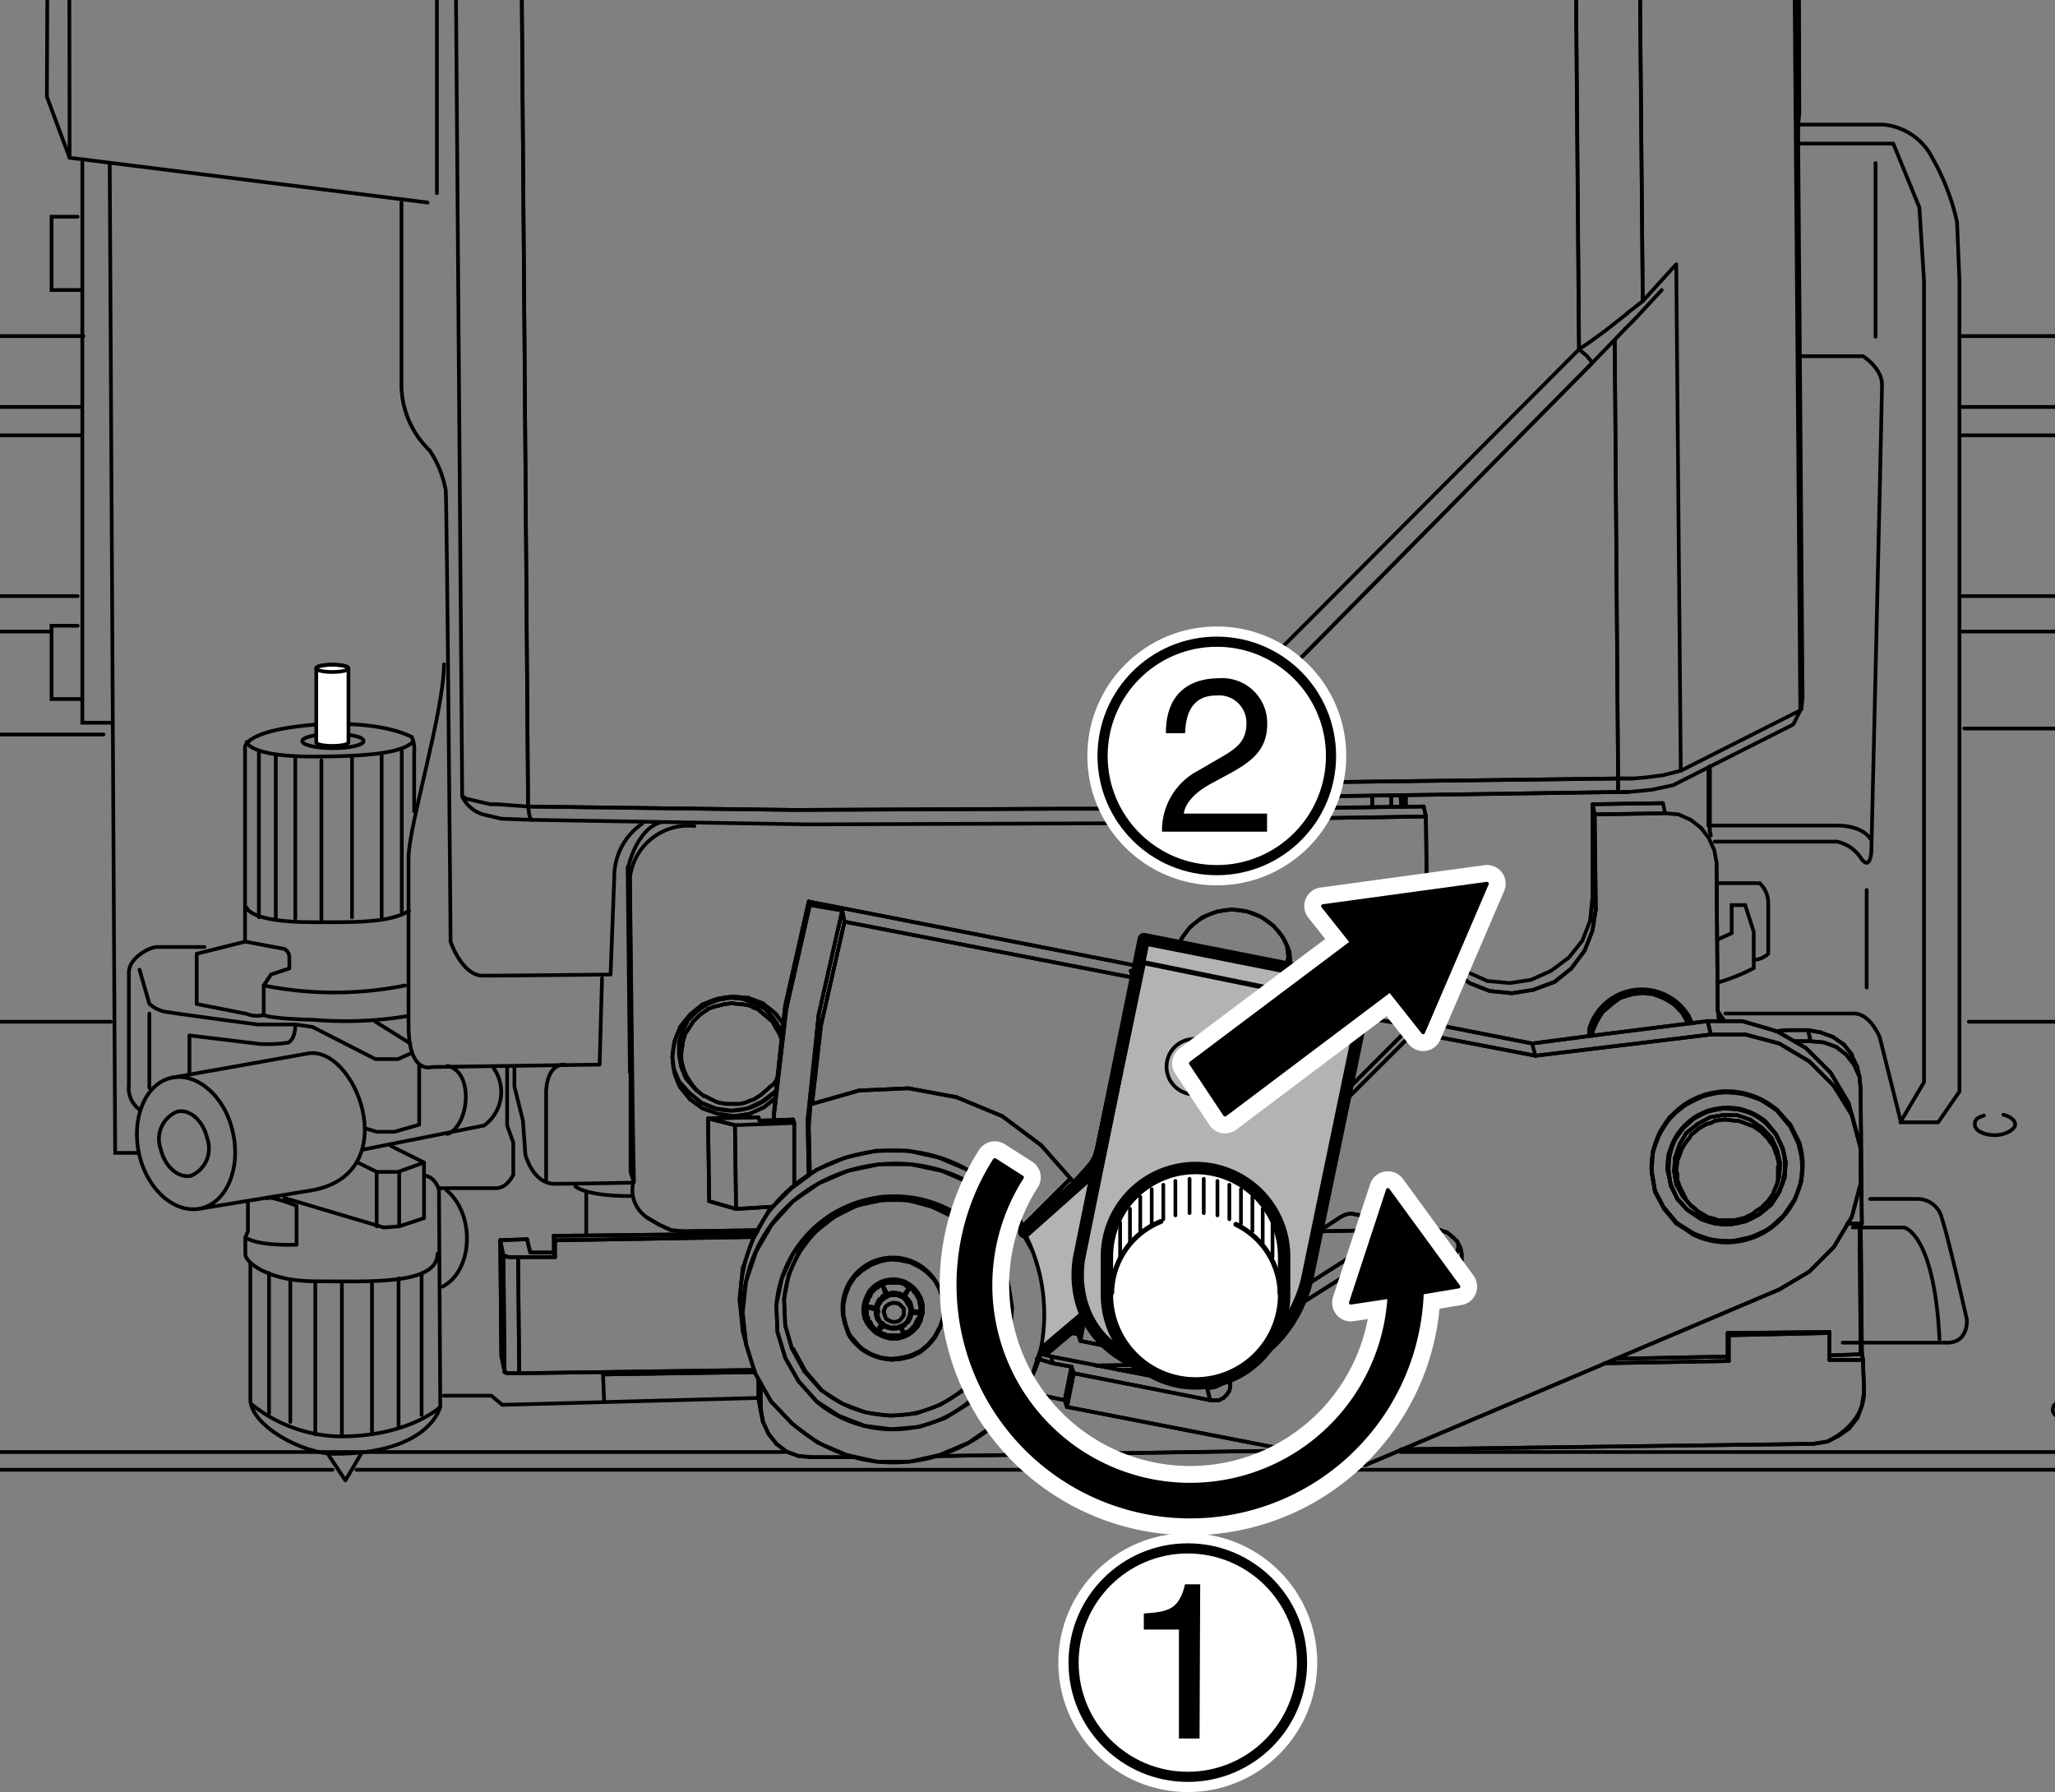 <svg xmlns="http://www.w3.org/2000/svg" xmlns:xlink="http://www.w3.org/1999/xlink" width="45mm" height="39.24mm" viewBox="0 0 127.56 111.23"><rect x="0" y="0" width="127.56" height="111.23" fill="#808080" stroke="none"/><defs><style>.cls-1,.cls-11,.cls-12,.cls-13,.cls-15,.cls-3,.cls-4,.cls-7,.cls-9{fill:none;}.cls-2{clip-path:url(#clip-path);}.cls-12,.cls-15,.cls-3,.cls-4,.cls-5,.cls-6,.cls-7,.cls-8,.cls-9{stroke:#000;}.cls-13,.cls-3,.cls-4,.cls-5,.cls-7,.cls-8,.cls-9{stroke-linecap:round;}.cls-3,.cls-6{stroke-miterlimit:10;}.cls-12,.cls-3,.cls-4,.cls-5,.cls-6{stroke-width:0.23px;}.cls-11,.cls-12,.cls-13,.cls-4,.cls-5,.cls-7,.cls-8,.cls-9{stroke-linejoin:round;}.cls-10,.cls-14,.cls-5{fill:#fff;}.cls-6,.cls-8{fill:#b3b3b3;}.cls-7,.cls-8{stroke-width:0.77px;}.cls-9{stroke-width:0.31px;}.cls-11,.cls-13,.cls-14{stroke:#fff;}.cls-11,.cls-13{stroke-width:2.32px;}.cls-14{stroke-width:1.89px;}.cls-15{stroke-width:0.63px;}</style><clipPath id="clip-path"><rect class="cls-1" width="127.56" height="100.55"/></clipPath></defs><title>アートボード 1</title><g id="レイヤー_1" data-name="レイヤー 1"><g class="cls-2"><line class="cls-3" x1="121.78" y1="20.86" x2="179.01" y2="20.86"/><line class="cls-3" x1="121.63" y1="25.26" x2="178.28" y2="25.26"/><line class="cls-3" x1="121.78" y1="27.02" x2="179.31" y2="27.02"/><line class="cls-3" x1="121.78" y1="37" x2="179.31" y2="37"/><line class="cls-3" x1="121.78" y1="39.2" x2="179.31" y2="39.2"/><line class="cls-3" x1="-116.91" y1="20.86" x2="5.18" y2="20.86"/><line class="cls-3" x1="-117.06" y1="25.26" x2="5.04" y2="25.26"/><line class="cls-3" x1="-116.91" y1="27.02" x2="5.04" y2="27.02"/><line class="cls-3" x1="-116.91" y1="37" x2="4.82" y2="37"/><line class="cls-3" x1="-116.91" y1="39.2" x2="3.2" y2="39.2"/><path class="cls-3" d="M122.21,63.42H139.1s1.17-.59,2.79,3.81,6.89,22.9,6.89,22.9V91.6l4.12,13.76"/><line class="cls-3" x1="-68.15" y1="63.42" x2="6.88" y2="63.42"/><polyline class="cls-4" points="-74.7 108.33 153.92 108.33 164.48 140.61 164.48 142.96"/><polyline class="cls-4" points="-75.88 105.1 152.87 105.1 152.87 108.21"/><line class="cls-4" x1="48.71" y1="90.13" x2="-70.44" y2="90.13"/><line class="cls-4" x1="148.78" y1="90.13" x2="86.93" y2="90.13"/><line class="cls-4" x1="20.64" y1="91.23" x2="-70.44" y2="91.23"/><line class="cls-4" x1="148.78" y1="91.23" x2="22.12" y2="91.23"/><polyline class="cls-3" points="121.93 45.22 141.74 45.22 141.74 42.73 144.23 42.73 144.23 46.1 164.63 46.1"/><path class="cls-3" d="M129.2,86.91c.43.11.73.34.73.61s-.56.66-1.25.66-1.26-.3-1.26-.66.23-.44.58-.56"/><path class="cls-3" d="M124.35,69.19c.44.11.74.34.74.61s-.56.66-1.26.66-1.25-.29-1.25-.66.23-.44.57-.56"/><path class="cls-3" d="M116.09,74.42H119a1.55,1.55,0,0,1,1.54,1.21c.44,1.33,1.55,6.28,1.55,6.28s.11,1.43-1.21,1.43h-6.5"/><path class="cls-3" d="M115,76.19h3.19s1.87.33,2.2,6.93"/><line class="cls-3" x1="6.43" y1="45.59" x2="-68.12" y2="45.59"/><polyline class="cls-4" points="111.38 -43.46 111.21 -29.52 111.82 44.02 111.89 43.26 111.62 8.91 111.62 7.73 111.69 7.03 111.56 -45.82 111.38 -43.46"/><path class="cls-3" d="M111.36-46.59a8.93,8.93,0,0,0-1.37-.78H94.3l-.17,1.73-.21.13-.49.13-.76.06-72.32-.32c-.59,0-1.3-1.45-1.3-1.45L4.38-47.33s-1.16-.76-1.21,1.88S2.91,6,2.91,6L4.32,9.79"/><polyline class="cls-3" points="101 19.46 99.68 20.5 98.64 21.26 98.01 21.68 97.73 -11.77 97.94 -11.77 99.4 -12.05 100.31 -12.26"/><polyline class="cls-3" points="101 19.46 101.07 19.39 101.97 18.69 101.69 -13.09 100.72 -12.54 100.31 -12.26"/><polyline class="cls-4" points="101.69 -13.09 101.97 18.69 104.05 16.4 104.33 47.84 111.75 44.09 111.18 -27.85 101.69 -13.09"/><polyline class="cls-4" points="32.3 -11.91 32.78 50.06 30.84 49.92 30.42 49.92 29.52 49.71 28.96 49.58 28.69 49.43 28.2 -13.58 28.41 -13.16 28.96 -12.88 29.94 -12.33 30.35 -12.26 32.3 -11.91"/><polyline class="cls-4" points="97.74 -11.77 98.02 21.68 81.91 37.85 69.56 50.2 65.54 50.2 49.99 50.27 49.09 50.27 32.78 50.06 32.3 -11.91 40.49 -11.22 48.6 -10.87"/><line class="cls-4" x1="106.06" y1="51.24" x2="106.06" y2="47.63"/><line class="cls-4" x1="106.06" y1="51.24" x2="106.06" y2="47.63"/><polyline class="cls-4" points="106.2 51.86 106.13 51.59 106.13 47.56"/><line class="cls-4" x1="106.13" y1="51.59" x2="106.13" y2="47.56"/><line class="cls-4" x1="86.36" y1="50.06" x2="86.36" y2="49.37"/><polyline class="cls-4" points="86.91 49.37 86.98 49.78 86.98 50.06 86.98 49.78 86.91 49.37"/><line class="cls-4" x1="86.98" y1="50.06" x2="86.98" y2="49.37"/><line class="cls-4" x1="86.98" y1="50.06" x2="86.98" y2="49.37"/><line class="cls-4" x1="100.3" y1="84.34" x2="107.24" y2="84.2"/><line class="cls-4" x1="113.56" y1="84.13" x2="115.5" y2="84.06"/><line class="cls-4" x1="86.36" y1="50.06" x2="86.36" y2="49.37"/><line class="cls-4" x1="85.18" y1="50.06" x2="85.18" y2="49.43"/><line class="cls-4" x1="115.5" y1="84.06" x2="115.43" y2="75.95"/><line class="cls-4" x1="114.95" y1="65.46" x2="114.46" y2="64.84"/><line class="cls-4" x1="114.95" y1="65.53" x2="114.95" y2="65.46"/><line class="cls-4" x1="115.29" y1="66.23" x2="114.95" y2="65.53"/><line class="cls-4" x1="113.77" y1="64.36" x2="114.46" y2="64.84"/><line class="cls-4" x1="113" y1="64.08" x2="113.77" y2="64.36"/><line class="cls-4" x1="112.24" y1="63.94" x2="113" y2="64.08"/><line class="cls-4" x1="110.92" y1="63.94" x2="112.24" y2="63.94"/><line class="cls-4" x1="110.23" y1="64.01" x2="110.92" y2="63.94"/><polyline class="cls-4" points="107.04 63.38 106.76 62.97 106.62 62.76"/><line class="cls-4" x1="98.85" y1="49.92" x2="103.22" y2="49.85"/><line class="cls-4" x1="98.85" y1="55.75" x2="98.85" y2="49.92"/><line class="cls-4" x1="98.71" y1="57.14" x2="98.85" y2="55.75"/><line class="cls-4" x1="74.28" y1="50.27" x2="88.37" y2="50.06"/><line class="cls-4" x1="114.95" y1="65.46" x2="114.46" y2="64.84"/><line class="cls-4" x1="114.95" y1="65.53" x2="114.95" y2="65.46"/><line class="cls-4" x1="115.29" y1="66.23" x2="114.95" y2="65.53"/><polyline class="cls-4" points="115.5 67.69 115.43 66.85 115.09 66.09 114.6 65.46"/><line class="cls-4" x1="113.77" y1="64.36" x2="114.46" y2="64.84"/><line class="cls-4" x1="113" y1="64.08" x2="113.77" y2="64.36"/><line class="cls-4" x1="112.24" y1="63.94" x2="113" y2="64.08"/><line class="cls-4" x1="112.38" y1="64.63" x2="112.24" y2="63.94"/><polyline class="cls-4" points="112.38 64.63 113.21 64.7 113.97 64.98 114.6 65.46"/><line class="cls-4" x1="86.98" y1="89.96" x2="112.59" y2="89.62"/><line class="cls-4" x1="87.19" y1="50.06" x2="87.19" y2="49.37"/><line class="cls-4" x1="115.57" y1="83.92" x2="115.5" y2="75.95"/><line class="cls-4" x1="115.5" y1="83.92" x2="115.57" y2="83.92"/><line class="cls-4" x1="107.24" y1="82.74" x2="113.56" y2="82.68"/><line class="cls-4" x1="107.24" y1="84.34" x2="107.24" y2="82.74"/><line class="cls-4" x1="85.18" y1="50.06" x2="85.18" y2="49.43"/><polyline class="cls-4" points="112.58 89.61 113.42 89.48 114.11 89.13 114.81 88.64 115.29 88.02 115.57 87.25 115.71 86.42"/><line class="cls-4" x1="115.71" y1="86.42" x2="115.64" y2="84.41"/><line class="cls-4" x1="115.57" y1="87.26" x2="115.71" y2="86.42"/><line class="cls-4" x1="115.29" y1="88.02" x2="115.57" y2="87.26"/><line class="cls-4" x1="114.11" y1="89.13" x2="114.81" y2="88.64"/><line class="cls-4" x1="113.42" y1="89.48" x2="114.11" y2="89.13"/><path class="cls-4" d="M112.59,89.62l.83-.14s2.29-1,2.29-3.06l-.07-2-.07-.49-.07-8"/><line class="cls-4" x1="86.98" y1="89.96" x2="112.59" y2="89.62"/><line class="cls-4" x1="113.56" y1="84.41" x2="113.56" y2="82.74"/><line class="cls-4" x1="113.56" y1="84.41" x2="115.64" y2="84.41"/><polyline class="cls-4" points="99.61 84.62 107.31 84.48 107.31 82.88 113.56 82.74"/><line class="cls-4" x1="100.3" y1="84.34" x2="107.24" y2="84.2"/><polyline class="cls-4" points="113.56 84.13 115.5 84.06 115.43 75.95"/><polyline class="cls-4" points="113.56 82.74 107.31 82.88 107.24 82.74 113.56 82.68 113.56 82.74"/><polyline class="cls-4" points="113.56 84.41 113.56 82.74 113.56 82.68"/><polyline class="cls-4" points="107.31 82.88 107.31 84.48 107.24 84.34 107.24 82.74 107.31 82.88"/><line class="cls-4" x1="107.31" y1="84.48" x2="107.24" y2="84.34"/><line class="cls-4" x1="113.56" y1="84.41" x2="115.64" y2="84.41"/><line class="cls-4" x1="115.5" y1="83.92" x2="115.57" y2="83.92"/><line class="cls-4" x1="115.64" y1="84.41" x2="115.57" y2="83.92"/><line class="cls-4" x1="99.61" y1="84.62" x2="107.31" y2="84.48"/><line class="cls-4" x1="87.26" y1="50.06" x2="87.26" y2="49.37"/><line class="cls-4" x1="114.67" y1="75.95" x2="115.57" y2="75.95"/><line class="cls-4" x1="87.26" y1="50.06" x2="87.26" y2="49.37"/><line class="cls-4" x1="87.19" y1="50.06" x2="87.19" y2="49.37"/><line class="cls-4" x1="115.5" y1="71.3" x2="115.29" y2="70.46"/><polyline class="cls-4" points="115.57 75.95 115.5 68.31 115.5 67.69"/><line class="cls-4" x1="115.43" y1="66.85" x2="115.29" y2="66.23"/><polyline class="cls-4" points="72.13 49.58 100.44 49.16 101.07 49.16 102.53 49.02 103.85 48.74 111.27 44.99 111.34 44.92 111.75 44.09"/><line class="cls-4" x1="114.74" y1="68.45" x2="113.63" y2="66.58"/><line class="cls-4" x1="115.29" y1="70.46" x2="114.74" y2="68.45"/><polyline class="cls-4" points="110.44 80.04 112.31 78.93 113.83 77.4 114.95 75.53 115.5 73.45 115.5 71.3 114.95 69.21 113.83 67.41"/><line class="cls-4" x1="112.1" y1="65.05" x2="113.63" y2="66.58"/><line class="cls-4" x1="110.3" y1="64.01" x2="112.1" y2="65.05"/><line class="cls-4" x1="108.14" y1="63.38" x2="110.3" y2="64.01"/><line class="cls-4" x1="106.76" y1="63.38" x2="108.14" y2="63.38"/><line class="cls-4" x1="106" y1="63.38" x2="106.76" y2="63.38"/><line class="cls-4" x1="106.2" y1="64.21" x2="106" y2="63.38"/><polyline class="cls-4" points="106.2 64.22 108.35 64.22 110.44 64.77 112.31 65.88 113.83 67.41"/><path class="cls-4" d="M98.64,64.29v-.42a3.4,3.4,0,0,1,6.17-.83l.22.48-.22-.48a3.4,3.4,0,0,0-6.17.83v.42"/><line class="cls-4" x1="112.38" y1="64.63" x2="112.24" y2="63.94"/><line class="cls-4" x1="110.92" y1="63.94" x2="112.24" y2="63.94"/><line class="cls-4" x1="110.23" y1="64.01" x2="110.92" y2="63.94"/><line class="cls-4" x1="111.41" y1="64.63" x2="112.38" y2="64.63"/><polyline class="cls-4" points="85.59 62.9 95.1 64.77 98.85 64.28 106 63.38 106.76 63.38 108.14 63.38 110.3 64.01 112.1 65.05 113.63 66.58"/><line class="cls-4" x1="114.74" y1="68.45" x2="113.63" y2="66.58"/><line class="cls-4" x1="115.29" y1="70.46" x2="114.74" y2="68.45"/><path class="cls-4" d="M105,63.52l-.21-.48a3.36,3.36,0,0,0-6.1.9l-.07.35"/><line class="cls-4" x1="100.44" y1="49.16" x2="101.07" y2="49.16"/><polyline class="cls-4" points="100.44 49.16 100.44 49.16 100.44 48.81 100.44 48.32 101.35 48.32 102.11 48.26 103.22 48.12 104.33 47.84"/><line class="cls-4" x1="106.76" y1="62.97" x2="106.62" y2="62.76"/><line class="cls-4" x1="107.04" y1="63.38" x2="106.76" y2="62.97"/><line class="cls-4" x1="106.69" y1="63.18" x2="106.62" y2="62.62"/><line class="cls-4" x1="106.76" y1="63.38" x2="106.69" y2="63.18"/><line class="cls-4" x1="100.58" y1="61.93" x2="101.28" y2="61.72"/><line class="cls-4" x1="100.03" y1="62.27" x2="100.58" y2="61.93"/><line class="cls-4" x1="99.47" y1="62.76" x2="100.03" y2="62.27"/><line class="cls-4" x1="99.13" y1="63.32" x2="99.47" y2="62.76"/><line class="cls-4" x1="98.85" y1="64.01" x2="99.13" y2="63.32"/><line class="cls-4" x1="98.85" y1="64.29" x2="98.85" y2="64.01"/><polyline class="cls-4" points="104.81 63.52 104.75 63.38 104.4 62.83 103.91 62.34"/><line class="cls-4" x1="103.29" y1="61.93" x2="103.91" y2="62.34"/><line class="cls-4" x1="102.66" y1="61.72" x2="103.29" y2="61.93"/><polyline class="cls-4" points="102.67 61.72 103.36 62 103.92 62.34"/><line class="cls-4" x1="104.4" y1="62.83" x2="103.91" y2="62.34"/><line class="cls-4" x1="104.75" y1="63.45" x2="104.4" y2="62.83"/><line class="cls-4" x1="104.81" y1="63.52" x2="104.75" y2="63.45"/><polyline class="cls-4" points="98.85 64.28 98.85 64.01 99.13 63.38 99.47 62.83 100.03 62.34 100.58 61.93 101.28 61.72 101.97 61.65 102.67 61.72"/><line class="cls-4" x1="100.58" y1="61.93" x2="101.28" y2="61.72"/><line class="cls-4" x1="100.03" y1="62.34" x2="100.58" y2="61.93"/><line class="cls-4" x1="99.47" y1="62.83" x2="100.03" y2="62.34"/><line class="cls-4" x1="99.13" y1="63.38" x2="99.47" y2="62.83"/><line class="cls-4" x1="98.85" y1="64.01" x2="99.13" y2="63.38"/><line class="cls-4" x1="98.85" y1="64.29" x2="98.85" y2="64.01"/><polyline class="cls-4" points="104.81 63.52 104.75 63.45 104.4 62.83 103.92 62.34"/><line class="cls-4" x1="103.36" y1="62" x2="103.91" y2="62.34"/><line class="cls-4" x1="102.67" y1="61.72" x2="103.36" y2="62"/><line class="cls-4" x1="100.58" y1="61.93" x2="101.28" y2="61.72"/><line class="cls-4" x1="100.03" y1="62.27" x2="100.58" y2="61.93"/><line class="cls-4" x1="99.47" y1="62.76" x2="100.03" y2="62.27"/><line class="cls-4" x1="99.13" y1="63.31" x2="99.47" y2="62.76"/><line class="cls-4" x1="98.85" y1="64.01" x2="99.13" y2="63.31"/><line class="cls-4" x1="98.85" y1="64.29" x2="98.85" y2="64.01"/><polyline class="cls-4" points="104.81 63.52 104.75 63.38 104.4 62.83 103.92 62.34"/><line class="cls-4" x1="103.29" y1="61.93" x2="103.91" y2="62.34"/><line class="cls-4" x1="102.67" y1="61.72" x2="103.29" y2="61.93"/><line class="cls-4" x1="100.44" y1="48.32" x2="101.35" y2="48.32"/><line class="cls-4" x1="100.44" y1="48.32" x2="100.23" y2="21.12"/><line class="cls-4" x1="106.62" y1="62.62" x2="106.55" y2="53.53"/><polyline class="cls-4" points="89.96 59.57 91.07 60.33 92.32 60.89 93.71 61.02 95.03 60.82 96.28 60.26 97.39 59.43 98.22 58.39 98.71 57.14 98.85 55.75"/><line class="cls-4" x1="99.06" y1="56.44" x2="98.85" y2="55.75"/><line class="cls-4" x1="88.78" y1="57.9" x2="88.58" y2="56.58"/><polyline class="cls-4" points="90.17 60.19 91.22 61.02 92.46 61.51 93.85 61.65 95.17 61.44 96.49 60.95 97.53 60.12 98.36 59.01 98.85 57.76 99.06 56.45"/><line class="cls-4" x1="100.44" y1="48.81" x2="100.44" y2="48.32"/><line class="cls-4" x1="100.44" y1="49.16" x2="100.44" y2="48.81"/><line class="cls-4" x1="100.44" y1="49.16" x2="100.44" y2="49.16"/><line class="cls-4" x1="72.13" y1="49.57" x2="100.44" y2="49.16"/><line class="cls-4" x1="72.96" y1="48.67" x2="100.44" y2="48.32"/><polyline class="cls-4" points="103.36 50.48 98.99 50.55 98.85 49.92 103.22 49.85 103.36 50.48"/><polyline class="cls-4" points="98.99 50.55 99.06 56.45 98.85 55.75 98.85 49.92 98.99 50.55"/><line class="cls-4" x1="84.76" y1="90.93" x2="110.44" y2="80.04"/><polyline class="cls-4" points="88.58 56.58 88.51 50.69 88.37 50.06"/><line class="cls-4" x1="88.51" y1="50.68" x2="88.37" y2="50.06"/><line class="cls-4" x1="71.41" y1="50.27" x2="88.37" y2="50.06"/><line class="cls-4" x1="70.6" y1="50.96" x2="88.51" y2="50.68"/><line class="cls-4" x1="70.6" y1="50.96" x2="88.51" y2="50.68"/><line class="cls-4" x1="113.98" y1="64.98" x2="114.6" y2="65.46"/><line class="cls-4" x1="113.21" y1="64.7" x2="113.98" y2="64.98"/><line class="cls-4" x1="112.38" y1="64.63" x2="113.21" y2="64.7"/><line class="cls-4" x1="111.41" y1="64.63" x2="112.38" y2="64.63"/><polyline class="cls-4" points="106.76 63.38 106.69 63.18 106.62 62.62 106.55 53.53 106.41 52.77 106.06 52 105.58 51.38"/><line class="cls-4" x1="103.57" y1="61.86" x2="104.26" y2="62.41"/><line class="cls-4" x1="100.23" y1="61.93" x2="101" y2="61.58"/><line class="cls-4" x1="99.54" y1="62.48" x2="100.23" y2="61.93"/><line class="cls-4" x1="98.98" y1="63.18" x2="99.54" y2="62.48"/><line class="cls-4" x1="98.71" y1="63.94" x2="98.98" y2="63.18"/><line class="cls-4" x1="98.64" y1="64.29" x2="98.71" y2="63.94"/><polyline class="cls-4" points="105.02 63.52 104.81 63.04 104.26 62.41"/><line class="cls-4" x1="88.58" y1="56.58" x2="88.51" y2="50.68"/><line class="cls-4" x1="88.78" y1="57.9" x2="88.58" y2="56.58"/><polyline class="cls-4" points="90.17 60.19 91.21 61.02 92.46 61.51 93.85 61.65 95.17 61.44 96.48 60.95 97.53 60.12 98.36 59.01 98.85 57.76 99.05 56.45 98.98 50.55 103.36 50.48 104.19 50.55 104.95 50.89 105.58 51.38"/><polyline class="cls-4" points="114.67 75.95 115.57 75.95 115.5 68.31 115.5 67.69 115.43 66.85 115.09 66.09 114.6 65.46"/><polyline class="cls-4" points="66.23 87.33 84.76 90.94 110.44 80.04 112.31 78.93 113.84 77.4 114.95 75.53 115.5 73.45 115.5 71.3 114.95 69.21 113.84 67.41"/><line class="cls-4" x1="111.13" y1="69.84" x2="110.3" y2="68.93"/><line class="cls-4" x1="109.26" y1="68.24" x2="110.3" y2="68.93"/><line class="cls-4" x1="108.15" y1="67.89" x2="109.26" y2="68.24"/><line class="cls-4" x1="106.9" y1="67.76" x2="108.15" y2="67.89"/><line class="cls-4" x1="105.72" y1="68.03" x2="106.9" y2="67.76"/><line class="cls-4" x1="104.61" y1="68.59" x2="105.72" y2="68.03"/><line class="cls-4" x1="103.64" y1="69.35" x2="104.61" y2="68.59"/><line class="cls-4" x1="103.01" y1="70.39" x2="103.64" y2="69.35"/><line class="cls-4" x1="102.59" y1="71.5" x2="103.01" y2="70.39"/><line class="cls-4" x1="102.52" y1="72.75" x2="102.59" y2="71.5"/><line class="cls-4" x1="102.73" y1="73.93" x2="102.52" y2="72.75"/><line class="cls-4" x1="103.29" y1="75.04" x2="102.73" y2="73.93"/><line class="cls-4" x1="104.05" y1="75.95" x2="103.29" y2="75.04"/><polyline class="cls-4" points="104.05 75.95 105.09 76.57 106.27 76.98 107.45 77.06 108.7 76.84 109.81 76.29 110.71 75.46 111.41 74.49 111.82 73.31 111.89 72.13 111.69 70.95 111.13 69.84"/><line class="cls-4" x1="112.31" y1="65.88" x2="113.84" y2="67.41"/><line class="cls-4" x1="110.44" y1="64.77" x2="112.31" y2="65.88"/><line class="cls-4" x1="108.36" y1="64.21" x2="110.44" y2="64.77"/><line class="cls-4" x1="106.21" y1="64.21" x2="108.36" y2="64.21"/><line class="cls-4" x1="95.31" y1="65.53" x2="106.21" y2="64.21"/><path class="cls-4" d="M104.12,74.42l-.41-.91-.21-.9a3.72,3.72,0,0,1,6.1-3l.63.76.41.84a3.62,3.62,0,0,1-5.06,4.37l-.83-.49-.63-.69"/><path class="cls-4" d="M103.29,75l-.56-1-.21-1.25a4.72,4.72,0,0,1,7.78-3.81l.83,1,.48,1a4.68,4.68,0,0,1-6.52,5.69l-1-.7-.76-.9"/><line class="cls-4" x1="103.7" y1="73.59" x2="103.7" y2="73.51"/><path class="cls-4" d="M104.12,74.42l-.41-.83-.14-1a3.64,3.64,0,0,1,6-2.91l.63.69.41.84a3.67,3.67,0,0,1-5.06,4.44l-.83-.56-.63-.69"/><polyline class="cls-4" points="110.44 73.03 110.5 72.2 110.3 71.36 109.95 70.6 109.33 69.97"/><line class="cls-4" x1="108.63" y1="69.49" x2="109.33" y2="69.98"/><line class="cls-4" x1="107.8" y1="69.21" x2="108.63" y2="69.49"/><line class="cls-4" x1="106.97" y1="69.21" x2="107.8" y2="69.21"/><line class="cls-4" x1="106.13" y1="69.35" x2="106.97" y2="69.21"/><line class="cls-4" x1="105.37" y1="69.77" x2="106.13" y2="69.35"/><line class="cls-4" x1="104.68" y1="70.32" x2="105.37" y2="69.77"/><line class="cls-4" x1="104.26" y1="71.02" x2="104.68" y2="70.32"/><line class="cls-4" x1="103.98" y1="71.85" x2="104.26" y2="71.02"/><line class="cls-4" x1="103.91" y1="72.68" x2="103.98" y2="71.85"/><line class="cls-4" x1="104.05" y1="73.51" x2="103.91" y2="72.68"/><line class="cls-4" x1="104.47" y1="74.28" x2="104.05" y2="73.51"/><line class="cls-4" x1="105.03" y1="74.9" x2="105.37" y2="75.18"/><path class="cls-4" d="M103.29,75l-.56-1.11-.21-1.18a4.7,4.7,0,0,1,7.78-3.82l.83.91.56,1.11a4.71,4.71,0,0,1-6.6,5.62l-1-.62-.76-.91"/><line class="cls-4" x1="110.64" y1="71.23" x2="110.64" y2="71.23"/><line class="cls-4" x1="102.73" y1="73.93" x2="102.73" y2="73.93"/><line class="cls-4" x1="110.3" y1="73.51" x2="110.44" y2="73.03"/><polyline class="cls-4" points="104.47 74.28 104.96 74.83 105.03 74.9"/><line class="cls-4" x1="110.64" y1="71.23" x2="110.23" y2="70.39"/><line class="cls-4" x1="110.85" y1="72.13" x2="110.64" y2="71.23"/><line class="cls-4" x1="110.78" y1="73.1" x2="110.85" y2="72.13"/><line class="cls-4" x1="110.44" y1="74" x2="110.78" y2="73.1"/><line class="cls-4" x1="109.95" y1="74.77" x2="110.44" y2="74"/><line class="cls-4" x1="109.19" y1="75.39" x2="109.95" y2="74.77"/><line class="cls-4" x1="108.36" y1="75.81" x2="109.19" y2="75.39"/><line class="cls-4" x1="107.38" y1="76.01" x2="108.36" y2="75.81"/><line class="cls-4" x1="106.48" y1="75.95" x2="107.38" y2="76.01"/><line class="cls-4" x1="105.58" y1="75.6" x2="106.48" y2="75.95"/><line class="cls-4" x1="104.75" y1="75.11" x2="105.58" y2="75.6"/><polyline class="cls-4" points="104.75 75.11 104.12 74.42 103.71 73.51 103.5 72.61 103.57 71.64 103.92 70.81 104.47 69.97 105.17 69.35 106 68.94 106.97 68.8 107.94 68.8 108.84 69.14 109.6 69.63"/><line class="cls-4" x1="110.23" y1="70.39" x2="109.6" y2="69.63"/><line class="cls-4" x1="111.69" y1="70.95" x2="111.62" y2="70.88"/><polyline class="cls-4" points="111.13 69.84 110.3 68.87 109.26 68.24 108.14 67.83 106.9 67.75 105.72 68.03 104.61 68.52 103.64 69.35 103.01 70.32 102.59 71.5 102.53 72.68 102.73 73.93 103.29 74.97 104.05 75.88 105.09 76.57 106.27 76.98 107.45 77.06 108.7 76.78 109.81 76.29 110.71 75.46 111.41 74.42 111.82 73.31 111.89 72.06 111.61 70.88 111.13 69.84"/><polyline class="cls-4" points="110.23 70.39 110.64 71.23 110.85 72.13 110.78 73.1 110.44 74 109.95 74.77 109.19 75.39 108.35 75.81 107.38 76.01 106.48 75.95 105.58 75.67 104.75 75.11 104.12 74.42 103.7 73.58 103.57 72.61 103.64 71.71 103.91 70.81 104.47 70.05 105.16 69.42 106 69 106.97 68.8 107.94 68.87 108.84 69.14 109.6 69.7 110.23 70.39"/><polyline class="cls-4" points="110.09 74.07 110.09 74 110.3 73.51 110.36 73.24 110.36 72.89 110.36 72.4 110.44 72.34 110.3 71.71 110.23 71.57 110.09 71.16 109.88 70.88 109.74 70.67 109.33 70.25"/><line class="cls-4" x1="108.84" y1="69.91" x2="109.33" y2="70.25"/><line class="cls-4" x1="108.63" y1="69.84" x2="108.84" y2="69.91"/><line class="cls-4" x1="108.28" y1="69.7" x2="108.63" y2="69.84"/><line class="cls-4" x1="107.87" y1="69.56" x2="108.28" y2="69.7"/><line class="cls-4" x1="107.66" y1="69.56" x2="107.87" y2="69.56"/><line class="cls-4" x1="107.1" y1="69.49" x2="107.66" y2="69.56"/><line class="cls-4" x1="107.04" y1="69.49" x2="107.1" y2="69.49"/><line class="cls-4" x1="106.48" y1="69.56" x2="107.04" y2="69.49"/><line class="cls-4" x1="106.21" y1="69.7" x2="106.48" y2="69.56"/><line class="cls-4" x1="105.93" y1="69.77" x2="106.21" y2="69.7"/><line class="cls-4" x1="105.44" y1="70.05" x2="105.93" y2="69.77"/><line class="cls-4" x1="105.37" y1="70.12" x2="105.44" y2="70.05"/><line class="cls-4" x1="104.96" y1="70.46" x2="105.37" y2="70.12"/><line class="cls-4" x1="104.89" y1="70.6" x2="104.96" y2="70.46"/><line class="cls-4" x1="104.61" y1="70.95" x2="104.89" y2="70.6"/><line class="cls-4" x1="104.4" y1="71.3" x2="104.61" y2="70.95"/><line class="cls-4" x1="104.33" y1="71.5" x2="104.4" y2="71.3"/><line class="cls-4" x1="104.12" y1="72.06" x2="104.33" y2="71.5"/><line class="cls-4" x1="104.05" y1="72.68" x2="104.12" y2="72.06"/><line class="cls-4" x1="104.12" y1="72.89" x2="104.05" y2="72.68"/><line class="cls-4" x1="104.12" y1="73.24" x2="104.12" y2="72.89"/><line class="cls-4" x1="104.26" y1="73.65" x2="104.12" y2="73.24"/><line class="cls-4" x1="104.33" y1="73.79" x2="104.26" y2="73.65"/><line class="cls-4" x1="104.61" y1="74.35" x2="104.33" y2="73.79"/><line class="cls-4" x1="104.61" y1="74.42" x2="104.61" y2="74.35"/><line class="cls-4" x1="104.96" y1="74.83" x2="104.61" y2="74.42"/><polyline class="cls-4" points="104.96 74.83 105.17 74.97 105.37 75.18 105.86 75.46 105.93 75.53 106.48 75.67 106.62 75.74 107.11 75.74 107.45 75.74 107.66 75.74 108.28 75.6 108.84 75.32 108.98 75.18 109.33 74.97 109.6 74.69 109.74 74.56 110.09 74.07"/><polyline class="cls-4" points="110.44 73.03 110.5 72.2 110.3 71.36 109.95 70.6 109.33 69.97"/><line class="cls-4" x1="108.63" y1="69.49" x2="109.33" y2="69.98"/><line class="cls-4" x1="107.8" y1="69.21" x2="108.63" y2="69.49"/><line class="cls-4" x1="106.97" y1="69.21" x2="107.8" y2="69.21"/><line class="cls-4" x1="106.13" y1="69.35" x2="106.97" y2="69.21"/><line class="cls-4" x1="105.37" y1="69.77" x2="106.13" y2="69.35"/><line class="cls-4" x1="104.68" y1="70.32" x2="105.37" y2="69.77"/><line class="cls-4" x1="104.26" y1="71.02" x2="104.68" y2="70.32"/><line class="cls-4" x1="103.98" y1="71.85" x2="104.26" y2="71.02"/><line class="cls-4" x1="103.91" y1="72.68" x2="103.98" y2="71.85"/><line class="cls-4" x1="104.05" y1="73.51" x2="103.91" y2="72.68"/><line class="cls-4" x1="104.47" y1="74.28" x2="104.05" y2="73.51"/><polyline class="cls-4" points="110.09 74.07 110.09 74 110.3 73.51 110.37 73.24 110.37 72.89 110.37 72.4 110.44 72.34 110.3 71.71 110.23 71.57 110.09 71.16 109.88 70.88 109.74 70.67 109.33 70.25 108.84 69.91 108.63 69.84 108.28 69.7 107.87 69.56 107.66 69.56 107.11 69.49 107.04 69.49 106.48 69.56 106.2 69.7 105.93 69.77 105.44 70.05 105.37 70.12 104.96 70.46 104.89 70.6 104.61 70.95 104.4 71.3 104.33 71.5 104.12 72.06 104.05 72.68 104.12 72.89 104.12 73.24 104.26 73.65 104.33 73.79 104.61 74.35 104.61 74.42 104.96 74.83 105.17 74.97 105.37 75.18 105.86 75.46 105.93 75.53 106.48 75.67 106.62 75.74 107.11 75.74 107.45 75.74 107.66 75.74 108.28 75.6 108.84 75.32 108.98 75.18 109.33 74.97 109.6 74.69 109.74 74.56 110.09 74.07"/><line class="cls-4" x1="95.31" y1="65.53" x2="106.2" y2="64.21"/><polyline class="cls-4" points="95.31 65.53 95.1 64.77 98.85 64.28 106 63.38"/><line class="cls-4" x1="106.2" y1="64.21" x2="106" y2="63.38"/><line class="cls-4" x1="100.44" y1="48.32" x2="100.23" y2="21.12"/><line class="cls-4" x1="72.96" y1="48.67" x2="100.44" y2="48.32"/><polyline class="cls-4" points="69.83 50.48 70.25 50.48 70.67 50.61 70.81 50.69 70.88 50.69 71.02 50.69 82.88 38.68 98.85 22.51 98.78 22.44 98.5 22.09 98.01 21.68"/><polyline class="cls-3" points="100.86 20.43 101.55 19.73 103.15 18"/><polyline class="cls-4" points="71.02 50.69 82.89 38.68 98.85 22.51 99.19 22.16 100.86 20.43"/><line class="cls-4" x1="43.19" y1="76.57" x2="43.19" y2="76.43"/><line class="cls-4" x1="43.19" y1="76.57" x2="43.19" y2="76.43"/><polyline class="cls-4" points="37.5 86.98 37.43 85.31 46.87 85.17"/><line class="cls-4" x1="37.43" y1="85.31" x2="46.87" y2="85.17"/><polyline class="cls-4" points="31.32 85.17 31.39 85.17 31.46 85.24 31.6 85.24 31.81 85.24 32.02 85.24 32.23 85.24 46.8 85.03"/><line class="cls-4" x1="68.04" y1="84.76" x2="72.96" y2="84.69"/><polyline class="cls-4" points="31.12 84.2 31.05 76.98 32.71 76.92"/><line class="cls-4" x1="32.92" y1="77.75" x2="32.71" y2="76.92"/><polyline class="cls-4" points="31.05 76.98 31.12 84.2 31.32 85.17 31.25 77.96 31.05 76.98"/><line class="cls-4" x1="34.38" y1="76.71" x2="46.94" y2="76.57"/><line class="cls-4" x1="34.38" y1="77.75" x2="34.38" y2="76.71"/><line class="cls-4" x1="32.92" y1="77.75" x2="34.38" y2="77.75"/><line class="cls-4" x1="34.38" y1="76.71" x2="46.94" y2="76.57"/><line class="cls-4" x1="34.45" y1="76.99" x2="34.38" y2="76.71"/><line class="cls-4" x1="34.45" y1="76.99" x2="46.8" y2="76.78"/><polyline class="cls-4" points="47.22 87.6 47.08 86.77 47.08 85.59"/><line class="cls-4" x1="47.01" y1="76.43" x2="47.01" y2="76.36"/><line class="cls-4" x1="89.96" y1="59.57" x2="91.07" y2="60.33"/><polyline class="cls-4" points="89.96 59.57 89.13 58.52 88.72 57.49"/><polyline class="cls-4" points="79.9 59.77 79.97 59.36 79.9 58.87"/><line class="cls-4" x1="39.1" y1="66.58" x2="38.96" y2="53.81"/><line class="cls-4" x1="50.41" y1="90.45" x2="53.04" y2="90.45"/><line class="cls-4" x1="58.18" y1="90.38" x2="80.39" y2="90.03"/><line class="cls-4" x1="47.01" y1="76.43" x2="47.01" y2="76.36"/><line class="cls-4" x1="47.08" y1="86.77" x2="47.08" y2="85.59"/><line class="cls-4" x1="47.22" y1="87.39" x2="47.08" y2="86.77"/><line class="cls-4" x1="47.22" y1="87.39" x2="47.22" y2="85.87"/><line class="cls-4" x1="47.01" y1="76.43" x2="47.01" y2="76.36"/><line class="cls-4" x1="58.18" y1="90.38" x2="80.39" y2="90.03"/><line class="cls-4" x1="50.41" y1="90.45" x2="53.04" y2="90.45"/><line class="cls-4" x1="49.58" y1="90.38" x2="50.41" y2="90.45"/><line class="cls-4" x1="48.81" y1="90.1" x2="49.58" y2="90.38"/><line class="cls-4" x1="48.19" y1="89.62" x2="48.81" y2="90.1"/><polyline class="cls-4" points="48.19 89.61 47.7 88.99 47.35 88.23 47.22 87.39 47.22 85.87"/><line class="cls-4" x1="69.49" y1="85.04" x2="75.74" y2="84.97"/><line class="cls-4" x1="34.45" y1="76.99" x2="46.8" y2="76.78"/><line class="cls-4" x1="34.45" y1="78.03" x2="34.45" y2="76.99"/><line class="cls-4" x1="32.16" y1="78.03" x2="34.45" y2="78.03"/><line class="cls-4" x1="32.23" y1="85.24" x2="32.16" y2="78.03"/><line class="cls-4" x1="32.23" y1="85.24" x2="46.8" y2="85.04"/><line class="cls-4" x1="68.03" y1="84.76" x2="72.96" y2="84.69"/><polyline class="cls-4" points="79.9 59.77 79.97 59.36 79.9 58.87"/><line class="cls-4" x1="42.43" y1="76.43" x2="47.01" y2="76.36"/><line class="cls-4" x1="47.01" y1="76.43" x2="47.01" y2="76.36"/><line class="cls-4" x1="69.49" y1="85.04" x2="75.74" y2="84.97"/><polyline class="cls-4" points="34.38 77.75 34.45 78.03 32.16 78.03 31.95 78.03 31.74 78.03 31.53 78.03 31.39 77.96 31.32 77.96 31.25 77.96 31.05 76.98 32.71 76.92"/><polyline class="cls-4" points="34.38 77.75 32.92 77.75 32.71 76.92"/><polyline class="cls-4" points="34.38 76.71 34.45 76.98 34.45 78.03 34.38 77.75 34.38 76.71"/><line class="cls-4" x1="76.08" y1="85.52" x2="76.15" y2="85.31"/><line class="cls-4" x1="75.94" y1="85.8" x2="76.08" y2="85.52"/><line class="cls-4" x1="75.74" y1="85.94" x2="75.94" y2="85.8"/><line class="cls-4" x1="75.46" y1="86.08" x2="75.74" y2="85.94"/><line class="cls-4" x1="75.18" y1="86.14" x2="75.46" y2="86.08"/><line class="cls-4" x1="74.91" y1="86.08" x2="75.18" y2="86.14"/><line class="cls-4" x1="75.11" y1="86.91" x2="74.91" y2="86.08"/><polyline class="cls-4" points="75.11 86.91 75.39 86.91 75.67 86.91 75.94 86.77 76.15 86.56 76.29 86.36 76.36 86.14 76.36 85.87 76.36 85.59 76.22 85.31"/><polyline class="cls-4" points="75.53 84.9 75.81 84.97 76.02 85.11"/><line class="cls-4" x1="76.22" y1="85.31" x2="76.01" y2="85.11"/><line class="cls-4" x1="47.22" y1="87.6" x2="47.08" y2="86.77"/><line class="cls-4" x1="47.35" y1="88.23" x2="47.22" y2="87.39"/><line class="cls-4" x1="47.7" y1="88.99" x2="47.35" y2="88.23"/><line class="cls-4" x1="48.19" y1="89.62" x2="47.7" y2="88.99"/><polyline class="cls-4" points="48.19 89.61 48.81 90.1 49.57 90.38 50.41 90.45"/><line class="cls-4" x1="81.91" y1="76.43" x2="88.99" y2="76.29"/><line class="cls-4" x1="47.36" y1="88.23" x2="47.22" y2="87.6"/><polyline class="cls-4" points="31.25 77.96 31.32 85.17 31.39 85.17 31.46 85.24 31.6 85.24 31.81 85.24 32.02 85.24 32.23 85.24 32.16 78.03"/><polyline class="cls-4" points="31.25 77.96 31.32 77.96 31.39 77.96 31.53 78.03 31.74 78.03 31.95 78.03 32.16 78.03"/><line class="cls-4" x1="90.52" y1="77.47" x2="90.52" y2="77.19"/><line class="cls-4" x1="90.38" y1="77.82" x2="90.52" y2="77.47"/><line class="cls-4" x1="90.1" y1="78.17" x2="90.38" y2="77.82"/><line class="cls-4" x1="89.83" y1="78.44" x2="90.1" y2="78.17"/><line class="cls-4" x1="89.41" y1="78.65" x2="89.83" y2="78.44"/><line class="cls-4" x1="88.99" y1="78.72" x2="89.41" y2="78.65"/><line class="cls-4" x1="88.58" y1="78.72" x2="88.99" y2="78.72"/><line class="cls-4" x1="88.78" y1="79.55" x2="88.58" y2="78.72"/><polyline class="cls-4" points="88.78 79.55 89.2 79.55 89.62 79.48 90.03 79.28 90.31 79 90.59 78.65 90.73 78.23 90.73 77.82 90.66 77.47 90.45 77.06"/><polyline class="cls-4" points="89.41 76.36 89.83 76.5 90.17 76.78"/><line class="cls-4" x1="90.45" y1="77.05" x2="90.17" y2="76.78"/><polyline class="cls-4" points="42.77 67.83 42.15 67.13 41.8 66.3"/><path class="cls-4" d="M48.19,67.69l-.07.07a3.74,3.74,0,0,1-4.58.69l-.76-.63"/><line class="cls-4" x1="43.05" y1="67.48" x2="43.26" y2="67.69"/><polyline class="cls-4" points="43.05 67.48 42.57 66.92 42.29 66.23 42.15 65.46 42.15 65.12 42.15 64.7 42.36 64.01 42.71 63.32 43.26 62.76 43.88 62.34 44.58 62.06 45.34 61.93 46.1 62 46.8 62.27 47.49 62.62"/><line class="cls-4" x1="47.98" y1="63.18" x2="47.49" y2="62.62"/><line class="cls-4" x1="48.4" y1="63.8" x2="47.98" y2="63.18"/><line class="cls-4" x1="48.54" y1="64.29" x2="48.4" y2="63.8"/><line class="cls-4" x1="42.91" y1="67.27" x2="42.57" y2="66.92"/><polyline class="cls-4" points="54.64 82.05 54.92 82.26 55.27 82.4 55.68 82.4 56.03 82.26 56.3 82.05 56.45 81.7 56.52 81.36 56.45 81.01 56.3 80.73"/><line class="cls-4" x1="56.03" y1="80.52" x2="56.31" y2="80.73"/><line class="cls-4" x1="55.68" y1="80.39" x2="56.03" y2="80.52"/><line class="cls-4" x1="55.27" y1="80.39" x2="55.68" y2="80.39"/><line class="cls-4" x1="54.99" y1="80.52" x2="55.27" y2="80.39"/><line class="cls-4" x1="54.71" y1="80.73" x2="54.99" y2="80.52"/><line class="cls-4" x1="54.5" y1="81.01" x2="54.71" y2="80.73"/><line class="cls-4" x1="54.43" y1="81.36" x2="54.5" y2="81.01"/><line class="cls-4" x1="54.5" y1="81.78" x2="54.43" y2="81.36"/><line class="cls-4" x1="54.64" y1="82.05" x2="54.5" y2="81.77"/><polyline class="cls-4" points="48.05 69.56 48.05 69 48.12 68.17 48.74 62.41 50.2 55.96 70.74 59.98"/><line class="cls-4" x1="84.48" y1="62.69" x2="85.11" y2="62.83"/><line class="cls-4" x1="90.52" y1="77.47" x2="90.52" y2="77.19"/><line class="cls-4" x1="90.38" y1="77.82" x2="90.52" y2="77.47"/><line class="cls-4" x1="90.1" y1="78.17" x2="90.38" y2="77.82"/><line class="cls-4" x1="89.82" y1="78.44" x2="90.1" y2="78.17"/><line class="cls-4" x1="89.41" y1="78.65" x2="89.82" y2="78.44"/><line class="cls-4" x1="88.99" y1="78.72" x2="89.41" y2="78.65"/><line class="cls-4" x1="88.58" y1="78.72" x2="88.99" y2="78.72"/><line class="cls-4" x1="84.13" y1="77.82" x2="88.58" y2="78.72"/><line class="cls-4" x1="80.87" y1="79.9" x2="84.13" y2="77.82"/><polyline class="cls-4" points="64.7 84.06 65.26 84.2 69.49 85.03 74.91 86.08 75.18 86.14 75.46 86.08 75.74 85.94 75.94 85.8 76.08 85.52 76.15 85.31"/><line class="cls-4" x1="54.5" y1="81.78" x2="54.5" y2="81.7"/><line class="cls-4" x1="42.15" y1="67.13" x2="41.8" y2="66.3"/><line class="cls-4" x1="42.78" y1="67.82" x2="42.15" y2="67.13"/><polyline class="cls-4" points="42.77 67.83 43.54 68.45 44.44 68.8 45.41 68.94 46.38 68.8 47.28 68.38 48.12 67.75 48.19 67.69"/><line class="cls-4" x1="66.09" y1="86.91" x2="66.51" y2="84.83"/><line class="cls-4" x1="63.46" y1="86.36" x2="66.09" y2="86.91"/><polyline class="cls-4" points="64.43 84.34 65.33 84.62 66.51 84.83"/><polyline class="cls-4" points="43.26 67.69 43.68 68.03 43.75 68.03 44.16 68.24 44.44 68.38 44.65 68.45 45.13 68.52 45.2 68.52 45.76 68.52 45.9 68.52 46.24 68.45 46.59 68.31 46.8 68.24 47.22 67.97 47.63 67.62 47.77 67.48 48.05 67.27 48.26 66.92 48.26 66.85"/><polyline class="cls-4" points="48.54 64.56 48.4 64.22 48.33 64.08 48.12 63.73 47.98 63.45 47.84 63.32"/><line class="cls-4" x1="47.43" y1="62.97" x2="47.84" y2="63.32"/><line class="cls-4" x1="47.43" y1="62.97" x2="47.43" y2="62.97"/><line class="cls-4" x1="47.01" y1="62.62" x2="47.43" y2="62.97"/><line class="cls-4" x1="46.8" y1="62.55" x2="47.01" y2="62.62"/><line class="cls-4" x1="46.52" y1="62.41" x2="46.8" y2="62.55"/><line class="cls-4" x1="46.1" y1="62.34" x2="46.52" y2="62.41"/><line class="cls-4" x1="45.97" y1="62.34" x2="46.1" y2="62.34"/><line class="cls-4" x1="45.41" y1="62.27" x2="45.97" y2="62.34"/><line class="cls-4" x1="45.41" y1="62.27" x2="45.41" y2="62.27"/><line class="cls-4" x1="44.93" y1="62.34" x2="45.41" y2="62.27"/><line class="cls-4" x1="44.65" y1="62.41" x2="44.93" y2="62.34"/><line class="cls-4" x1="44.37" y1="62.48" x2="44.65" y2="62.41"/><line class="cls-4" x1="43.95" y1="62.62" x2="44.37" y2="62.48"/><line class="cls-4" x1="43.88" y1="62.69" x2="43.95" y2="62.62"/><line class="cls-4" x1="43.47" y1="62.97" x2="43.88" y2="62.69"/><line class="cls-4" x1="43.4" y1="63.04" x2="43.47" y2="62.97"/><line class="cls-4" x1="43.05" y1="63.38" x2="43.4" y2="63.04"/><line class="cls-4" x1="42.91" y1="63.59" x2="43.05" y2="63.38"/><line class="cls-4" x1="42.78" y1="63.8" x2="42.91" y2="63.59"/><line class="cls-4" x1="42.5" y1="64.21" x2="42.78" y2="63.8"/><line class="cls-4" x1="42.5" y1="64.29" x2="42.5" y2="64.21"/><line class="cls-4" x1="42.36" y1="64.77" x2="42.5" y2="64.29"/><line class="cls-4" x1="42.36" y1="64.91" x2="42.36" y2="64.77"/><line class="cls-4" x1="42.29" y1="65.33" x2="42.36" y2="64.91"/><line class="cls-4" x1="42.29" y1="65.67" x2="42.29" y2="65.33"/><line class="cls-4" x1="42.29" y1="65.81" x2="42.29" y2="65.67"/><line class="cls-4" x1="42.43" y1="66.37" x2="42.29" y2="65.81"/><line class="cls-4" x1="42.43" y1="66.37" x2="42.43" y2="66.37"/><line class="cls-4" x1="42.64" y1="66.85" x2="42.43" y2="66.37"/><line class="cls-4" x1="42.78" y1="67.06" x2="42.64" y2="66.85"/><line class="cls-4" x1="42.91" y1="67.27" x2="42.78" y2="67.06"/><line class="cls-4" x1="43.19" y1="67.62" x2="42.91" y2="67.27"/><line class="cls-4" x1="43.26" y1="67.69" x2="43.19" y2="67.62"/><polyline class="cls-4" points="43.26 67.69 43.68 68.03 43.75 68.03 44.16 68.24 44.44 68.38 44.65 68.45 45.13 68.52 45.2 68.52 45.76 68.52 45.9 68.52 46.24 68.45 46.59 68.31 46.8 68.24 47.22 67.97 47.63 67.62 47.77 67.48 48.05 67.27 48.26 66.92 48.26 66.85"/><polyline class="cls-4" points="48.54 64.56 48.4 64.22 48.33 64.08 48.12 63.73 47.98 63.45 47.84 63.31"/><line class="cls-4" x1="47.43" y1="62.97" x2="47.84" y2="63.31"/><line class="cls-4" x1="47.43" y1="62.97" x2="47.43" y2="62.97"/><line class="cls-4" x1="47.01" y1="62.62" x2="47.43" y2="62.97"/><line class="cls-4" x1="46.8" y1="62.55" x2="47.01" y2="62.62"/><line class="cls-4" x1="46.52" y1="62.41" x2="46.8" y2="62.55"/><line class="cls-4" x1="46.1" y1="62.34" x2="46.52" y2="62.41"/><line class="cls-4" x1="45.97" y1="62.34" x2="46.1" y2="62.34"/><line class="cls-4" x1="45.41" y1="62.27" x2="45.97" y2="62.34"/><line class="cls-4" x1="45.41" y1="62.27" x2="45.41" y2="62.27"/><line class="cls-4" x1="44.93" y1="62.34" x2="45.41" y2="62.27"/><line class="cls-4" x1="44.65" y1="62.41" x2="44.93" y2="62.34"/><line class="cls-4" x1="44.37" y1="62.48" x2="44.65" y2="62.41"/><line class="cls-4" x1="43.95" y1="62.62" x2="44.37" y2="62.48"/><line class="cls-4" x1="43.88" y1="62.69" x2="43.95" y2="62.62"/><line class="cls-4" x1="43.47" y1="62.97" x2="43.88" y2="62.69"/><line class="cls-4" x1="43.4" y1="63.04" x2="43.47" y2="62.97"/><line class="cls-4" x1="43.05" y1="63.38" x2="43.4" y2="63.04"/><line class="cls-4" x1="42.91" y1="63.59" x2="43.05" y2="63.38"/><line class="cls-4" x1="42.78" y1="63.8" x2="42.91" y2="63.59"/><line class="cls-4" x1="42.5" y1="64.21" x2="42.78" y2="63.8"/><line class="cls-4" x1="42.5" y1="64.29" x2="42.5" y2="64.21"/><line class="cls-4" x1="42.36" y1="64.77" x2="42.5" y2="64.29"/><line class="cls-4" x1="42.36" y1="64.91" x2="42.36" y2="64.77"/><line class="cls-4" x1="42.29" y1="65.33" x2="42.36" y2="64.91"/><line class="cls-4" x1="42.29" y1="65.67" x2="42.29" y2="65.33"/><line class="cls-4" x1="42.29" y1="65.81" x2="42.29" y2="65.67"/><line class="cls-4" x1="42.43" y1="66.37" x2="42.29" y2="65.81"/><line class="cls-4" x1="42.43" y1="66.37" x2="42.43" y2="66.37"/><line class="cls-4" x1="42.64" y1="66.85" x2="42.43" y2="66.37"/><line class="cls-4" x1="42.78" y1="67.06" x2="42.64" y2="66.85"/><line class="cls-4" x1="42.91" y1="67.27" x2="42.78" y2="67.06"/><line class="cls-4" x1="43.19" y1="67.62" x2="42.91" y2="67.27"/><line class="cls-4" x1="43.26" y1="67.69" x2="43.19" y2="67.62"/><polyline class="cls-4" points="43.05 67.48 42.57 66.92 42.29 66.23 42.15 65.46 42.15 65.12 42.15 64.7 42.36 64.01 42.71 63.31 43.26 62.76 43.88 62.34 44.58 62.06 45.34 61.93 46.1 62 46.8 62.27 47.49 62.62"/><line class="cls-4" x1="47.98" y1="63.18" x2="47.49" y2="62.62"/><line class="cls-4" x1="48.4" y1="63.8" x2="47.98" y2="63.18"/><line class="cls-4" x1="48.54" y1="64.29" x2="48.4" y2="63.8"/><line class="cls-4" x1="85.73" y1="62.76" x2="85.73" y2="62.69"/><line class="cls-4" x1="84.13" y1="64.42" x2="85.73" y2="62.76"/><line class="cls-4" x1="67.34" y1="81.36" x2="68.1" y2="80.59"/><line class="cls-4" x1="66.92" y1="81.78" x2="67.34" y2="81.36"/><line class="cls-4" x1="66.58" y1="82.12" x2="66.92" y2="81.78"/><line class="cls-4" x1="66.51" y1="82.19" x2="66.58" y2="82.12"/><line class="cls-4" x1="66.44" y1="82.26" x2="66.51" y2="82.19"/><line class="cls-4" x1="65.68" y1="83.09" x2="66.44" y2="82.26"/><line class="cls-4" x1="65.61" y1="83.16" x2="65.68" y2="83.09"/><line class="cls-4" x1="65.53" y1="83.23" x2="65.61" y2="83.16"/><line class="cls-4" x1="64.36" y1="84.34" x2="65.53" y2="83.23"/><line class="cls-4" x1="68.1" y1="71.36" x2="68.59" y2="70.88"/><line class="cls-4" x1="68.03" y1="71.5" x2="68.59" y2="71.02"/><line class="cls-4" x1="65.81" y1="73.79" x2="66.44" y2="73.17"/><line class="cls-4" x1="65.05" y1="74.56" x2="65.81" y2="73.79"/><line class="cls-4" x1="64.98" y1="74.63" x2="65.05" y2="74.56"/><line class="cls-4" x1="64.91" y1="74.69" x2="64.98" y2="74.63"/><line class="cls-4" x1="64.7" y1="74.9" x2="64.91" y2="74.69"/><line class="cls-4" x1="64.08" y1="75.53" x2="64.7" y2="74.9"/><line class="cls-4" x1="64.01" y1="75.6" x2="64.08" y2="75.53"/><line class="cls-4" x1="63.94" y1="75.67" x2="64.01" y2="75.6"/><line class="cls-4" x1="63.45" y1="76.15" x2="63.94" y2="75.67"/><line class="cls-4" x1="84.41" y1="62.97" x2="85.73" y2="62.69"/><line class="cls-4" x1="68.1" y1="71.36" x2="68.59" y2="70.88"/><polyline class="cls-4" points="40.2 75.6 40.9 76.01 41.66 76.36 42.43 76.43"/><path class="cls-4" d="M73.24,58.46l.07-.14a3.69,3.69,0,0,1,6.73.76l.07.76"/><polyline class="cls-4" points="64.36 84.34 65.54 83.23 65.61 83.16 65.68 83.09 66.44 82.26 66.51 82.19 66.58 82.12 66.92 81.78 67.34 81.36 68.1 80.59"/><line class="cls-4" x1="84.14" y1="64.42" x2="85.73" y2="62.76"/><line class="cls-4" x1="84.41" y1="63.04" x2="85.73" y2="62.76"/><polyline class="cls-4" points="63.66 76.43 63.66 76.43 63.8 76.43 63.87 76.43 63.94 76.43 63.94 76.5 64.08 76.57"/><line class="cls-4" x1="64.15" y1="76.71" x2="64.08" y2="76.57"/><line class="cls-4" x1="64.22" y1="76.85" x2="64.15" y2="76.71"/><line class="cls-4" x1="64.22" y1="76.92" x2="64.22" y2="76.85"/><line class="cls-4" x1="64.29" y1="77.05" x2="64.22" y2="76.92"/><line class="cls-4" x1="64.29" y1="77.12" x2="64.29" y2="77.05"/><line class="cls-4" x1="64.36" y1="77.4" x2="64.29" y2="77.12"/><line class="cls-4" x1="64.36" y1="77.47" x2="64.36" y2="77.4"/><line class="cls-4" x1="64.36" y1="77.68" x2="64.36" y2="77.47"/><line class="cls-4" x1="64.29" y1="77.75" x2="64.36" y2="77.68"/><line class="cls-4" x1="64.29" y1="77.82" x2="64.29" y2="77.75"/><line class="cls-4" x1="64.29" y1="76.29" x2="64.5" y2="76.29"/><line class="cls-4" x1="64.78" y1="77.68" x2="64.5" y2="76.29"/><line class="cls-4" x1="64.63" y1="77.89" x2="64.29" y2="76.29"/><line class="cls-4" x1="64.43" y1="78.44" x2="64.5" y2="78.44"/><line class="cls-4" x1="64.7" y1="79.48" x2="64.5" y2="78.44"/><line class="cls-4" x1="64.78" y1="79.69" x2="64.7" y2="79.48"/><line class="cls-4" x1="64.7" y1="79.76" x2="64.78" y2="79.69"/><line class="cls-4" x1="64.98" y1="79.83" x2="65.05" y2="78.3"/><line class="cls-4" x1="64.98" y1="79.97" x2="64.98" y2="79.83"/><polyline class="cls-4" points="64.98 79.97 65.05 79.97 65.19 79.9 65.19 79.42"/><line class="cls-4" x1="65.05" y1="78.3" x2="65.26" y2="78.23"/><polyline class="cls-4" points="63.46 76.16 63.94 75.67 64.01 75.6 64.08 75.53 64.7 74.9 64.91 74.69 64.98 74.63 65.05 74.56 65.81 73.79 66.44 73.17"/><line class="cls-4" x1="68.04" y1="71.5" x2="68.59" y2="71.02"/><path class="cls-4" d="M42.84,68.24l-.62-.76a3.78,3.78,0,0,1,5.9-4.58l.48.62"/><polyline class="cls-4" points="48.12 68.17 47.42 68.73 46.52 69.14 45.55 69.28 44.58 69.14 43.61 68.8 42.84 68.24"/><line class="cls-4" x1="66.23" y1="87.33" x2="84.76" y2="90.93"/><line class="cls-4" x1="66.23" y1="87.33" x2="66.09" y2="86.91"/><line class="cls-4" x1="63.45" y1="86.36" x2="66.09" y2="86.91"/><line class="cls-4" x1="89.13" y1="58.53" x2="88.72" y2="57.49"/><line class="cls-4" x1="89.96" y1="59.57" x2="89.13" y2="58.53"/><line class="cls-4" x1="89.27" y1="59.15" x2="88.78" y2="57.9"/><line class="cls-4" x1="89.34" y1="59.22" x2="89.27" y2="59.15"/><line class="cls-4" x1="90.17" y1="60.19" x2="89.34" y2="59.22"/><line class="cls-4" x1="64.98" y1="79.9" x2="65.19" y2="79.9"/><polyline class="cls-4" points="65.19 79.9 65.05 79.97 64.98 79.97 64.98 79.9"/><line class="cls-4" x1="65.05" y1="78.31" x2="65.26" y2="78.23"/><line class="cls-4" x1="65.19" y1="79.28" x2="65.26" y2="78.72"/><line class="cls-4" x1="65.26" y1="78.72" x2="65.26" y2="78.65"/><line class="cls-4" x1="64.98" y1="79.9" x2="65.05" y2="78.3"/><polyline class="cls-4" points="65.19 79.42 65.19 79.9 65.19 79.42"/><line class="cls-4" x1="64.7" y1="79.48" x2="64.7" y2="79.41"/><line class="cls-4" x1="64.78" y1="79.69" x2="64.7" y2="79.48"/><line class="cls-4" x1="64.7" y1="79.76" x2="64.78" y2="79.69"/><polyline class="cls-4" points="64.7 79.76 64.78 79.69 64.7 79.41"/><line class="cls-4" x1="65.19" y1="79.28" x2="65.19" y2="79.28"/><polyline class="cls-4" points="65.26 78.72 65.19 79.28 65.26 78.72"/><polyline class="cls-4" points="65.05 78.3 65.26 78.23 65.05 78.3"/><polyline class="cls-4" points="65.05 78.3 65.05 78.3 64.98 79.83 64.98 79.97 64.98 79.9 65.05 78.3"/><polyline class="cls-4" points="64.5 78.37 64.7 79.42 64.7 79.48 64.5 78.44 64.5 78.37"/><line class="cls-4" x1="64.43" y1="78.44" x2="64.5" y2="78.37"/><line class="cls-4" x1="64.5" y1="78.44" x2="64.5" y2="78.37"/><line class="cls-4" x1="64.43" y1="78.44" x2="64.5" y2="78.44"/><line class="cls-4" x1="64.43" y1="78.44" x2="64.5" y2="78.37"/><line class="cls-4" x1="64.7" y1="79.41" x2="64.5" y2="78.37"/><line class="cls-4" x1="64.78" y1="79.69" x2="64.7" y2="79.41"/><line class="cls-4" x1="64.7" y1="79.76" x2="64.78" y2="79.69"/><line class="cls-4" x1="64.29" y1="77.82" x2="64.22" y2="77.82"/><path class="cls-4" d="M64.5,78.72l-.56-1.8c-4.3-9.14-17.76-6.26-18,3.74l.2,2"/><line class="cls-4" x1="64.77" y1="77.68" x2="64.77" y2="77.68"/><line class="cls-4" x1="47.15" y1="69.56" x2="49.23" y2="69.49"/><line class="cls-4" x1="64.7" y1="84.06" x2="65.26" y2="84.2"/><line class="cls-4" x1="65.33" y1="84.62" x2="65.26" y2="84.2"/><line class="cls-4" x1="64.43" y1="84.34" x2="65.33" y2="84.62"/><polyline class="cls-4" points="64.29 77.12 64.29 77.12 64.36 77.4 64.36 77.47 64.36 77.68 64.29 77.75 64.29 77.82 64.22 77.82 64.29 77.75 64.29 77.68 64.36 77.47 64.29 77.12"/><line class="cls-4" x1="64.08" y1="77.12" x2="64.08" y2="77.12"/><line class="cls-4" x1="64.15" y1="77.4" x2="64.08" y2="77.12"/><line class="cls-4" x1="64.15" y1="77.61" x2="64.15" y2="77.4"/><polyline class="cls-4" points="64.15 77.61 64.15 77.4 64.08 77.12"/><line class="cls-4" x1="64.29" y1="77.05" x2="64.29" y2="77.05"/><line class="cls-4" x1="47.15" y1="69.56" x2="47.08" y2="69.35"/><polyline class="cls-4" points="63.87 76.64 63.87 76.64 63.94 76.64 64.01 76.71 64.01 76.84 64.08 77.12 64.01 76.84 64.01 76.78 63.94 76.64 63.87 76.64"/><line class="cls-4" x1="64.7" y1="79.55" x2="64.5" y2="78.72"/><polyline class="cls-4" points="63.73 76.57 63.73 76.57 63.8 76.57 63.87 76.64"/><line class="cls-4" x1="63.8" y1="76.57" x2="63.87" y2="76.64"/><line class="cls-4" x1="63.73" y1="76.57" x2="63.8" y2="76.57"/><line class="cls-4" x1="63.73" y1="76.57" x2="63.73" y2="76.57"/><polyline class="cls-4" points="63.94 76.43 63.94 76.5 64.08 76.57 64.15 76.71 64.22 76.84 64.22 76.92 64.29 77.06 64.29 77.12 64.29 77.06 64.22 76.92 64.15 76.64 64.08 76.57 63.94 76.43"/><polyline class="cls-4" points="63.66 76.43 63.66 76.43 63.8 76.43 63.87 76.43 63.94 76.43 64.08 76.57"/><line class="cls-4" x1="64.15" y1="76.64" x2="64.08" y2="76.57"/><line class="cls-4" x1="64.22" y1="76.92" x2="64.15" y2="76.64"/><line class="cls-4" x1="64.29" y1="77.05" x2="64.22" y2="76.92"/><line class="cls-4" x1="64.29" y1="77.12" x2="64.29" y2="77.05"/><line class="cls-4" x1="64.36" y1="77.47" x2="64.29" y2="77.12"/><line class="cls-4" x1="64.29" y1="77.68" x2="64.36" y2="77.47"/><line class="cls-4" x1="64.29" y1="77.75" x2="64.29" y2="77.68"/><line class="cls-4" x1="64.22" y1="77.82" x2="64.29" y2="77.75"/><polyline class="cls-4" points="64.15 77.61 64.15 77.4 64.08 77.12 64.01 76.84 64.01 76.71 63.94 76.64"/><line class="cls-4" x1="63.87" y1="76.64" x2="63.94" y2="76.64"/><line class="cls-4" x1="63.87" y1="76.64" x2="63.87" y2="76.64"/><line class="cls-4" x1="63.8" y1="76.57" x2="63.87" y2="76.64"/><line class="cls-4" x1="63.73" y1="76.57" x2="63.8" y2="76.57"/><line class="cls-4" x1="63.73" y1="76.57" x2="63.73" y2="76.57"/><line class="cls-4" x1="63.66" y1="76.43" x2="63.66" y2="76.43"/><polyline class="cls-4" points="64.5 76.22 64.77 77.68 64.5 76.29 64.5 76.22"/><line class="cls-4" x1="64.29" y1="76.29" x2="64.5" y2="76.22"/><line class="cls-4" x1="64.77" y1="77.68" x2="64.5" y2="76.22"/><polyline class="cls-4" points="64.63 77.89 64.29 76.29 64.63 77.89 64.29 76.29 64.5 76.22 64.5 76.29 64.29 76.29"/><polyline class="cls-4" points="63.66 76.43 63.66 76.43 63.8 76.43 63.87 76.43 63.94 76.43 63.94 76.5 63.94 76.43 63.87 76.43 63.8 76.43 63.66 76.43"/><line class="cls-4" x1="70.81" y1="60.12" x2="70.74" y2="59.78"/><polyline class="cls-4" points="44.02 74.56 45.69 75.04 47.98 74.9"/><line class="cls-4" x1="46.31" y1="83.44" x2="46.1" y2="82.61"/><line class="cls-4" x1="39.23" y1="69.42" x2="39.1" y2="54.5"/><line class="cls-4" x1="89.27" y1="59.15" x2="88.78" y2="57.9"/><line class="cls-4" x1="89.34" y1="59.22" x2="89.27" y2="59.15"/><line class="cls-4" x1="90.17" y1="60.19" x2="89.34" y2="59.22"/><line class="cls-4" x1="79.63" y1="58.18" x2="79.07" y2="57.49"/><line class="cls-4" x1="80.04" y1="59.08" x2="79.63" y2="58.18"/><line class="cls-4" x1="80.11" y1="59.84" x2="80.04" y2="59.08"/><polyline class="cls-4" points="73.24 58.46 73.31 58.32 73.86 57.55 74.63 56.93 75.53 56.58 76.43 56.45 77.4 56.58 78.31 56.93 79.07 57.49"/><line class="cls-4" x1="81.91" y1="76.43" x2="88.99" y2="76.29"/><line class="cls-4" x1="47.35" y1="62.27" x2="48.12" y2="62.9"/><line class="cls-4" x1="46.45" y1="61.93" x2="47.35" y2="62.27"/><line class="cls-4" x1="45.48" y1="61.86" x2="46.45" y2="61.93"/><line class="cls-4" x1="44.51" y1="62" x2="45.48" y2="61.86"/><line class="cls-4" x1="43.61" y1="62.34" x2="44.51" y2="62"/><line class="cls-4" x1="42.84" y1="62.97" x2="43.61" y2="62.34"/><line class="cls-4" x1="42.22" y1="63.73" x2="42.84" y2="62.97"/><line class="cls-4" x1="41.87" y1="64.63" x2="42.22" y2="63.73"/><line class="cls-4" x1="41.73" y1="65.6" x2="41.87" y2="64.63"/><line class="cls-4" x1="41.87" y1="66.58" x2="41.73" y2="65.6"/><line class="cls-4" x1="42.22" y1="67.48" x2="41.87" y2="66.58"/><line class="cls-4" x1="42.84" y1="68.24" x2="42.22" y2="67.48"/><polyline class="cls-4" points="42.84 68.24 43.61 68.8 44.58 69.14 45.55 69.28 46.52 69.14 47.42 68.73 48.12 68.17"/><line class="cls-4" x1="48.6" y1="63.52" x2="48.12" y2="62.9"/><polyline class="cls-4" points="44.02 74.56 43.95 69.42 47.08 69.35"/><polyline class="cls-4" points="64.15 77.61 64.15 77.4 64.08 77.12 64.01 76.84 64.01 76.78 63.94 76.64"/><line class="cls-4" x1="63.87" y1="76.64" x2="63.94" y2="76.64"/><line class="cls-4" x1="63.87" y1="76.64" x2="63.87" y2="76.64"/><line class="cls-4" x1="63.8" y1="76.57" x2="63.87" y2="76.64"/><line class="cls-4" x1="63.73" y1="76.57" x2="63.8" y2="76.57"/><line class="cls-4" x1="63.73" y1="76.57" x2="63.73" y2="76.57"/><polyline class="cls-4" points="50.27 72.89 50.2 69.91 50.34 68.17"/><line class="cls-4" x1="63.46" y1="76.15" x2="66.44" y2="73.17"/><line class="cls-4" x1="66.65" y1="85.24" x2="75.12" y2="86.91"/><line class="cls-4" x1="66.65" y1="85.24" x2="66.51" y2="84.83"/><line class="cls-4" x1="65.33" y1="84.62" x2="66.51" y2="84.83"/><polyline class="cls-4" points="65.33 84.62 65.26 84.2 69.49 85.03 74.91 86.08"/><line class="cls-4" x1="75.12" y1="86.91" x2="74.91" y2="86.08"/><polyline class="cls-4" points="63.94 76.92 62.97 75.18 61.65 73.79"/><line class="cls-4" x1="60.05" y1="72.61" x2="61.65" y2="73.79"/><line class="cls-4" x1="58.25" y1="71.85" x2="60.05" y2="72.61"/><line class="cls-4" x1="56.38" y1="71.43" x2="58.25" y2="71.85"/><line class="cls-4" x1="54.36" y1="71.43" x2="56.38" y2="71.43"/><line class="cls-4" x1="52.49" y1="71.85" x2="54.36" y2="71.43"/><line class="cls-4" x1="50.68" y1="72.61" x2="52.49" y2="71.85"/><line class="cls-4" x1="49.09" y1="73.79" x2="50.68" y2="72.61"/><line class="cls-4" x1="47.7" y1="75.18" x2="49.09" y2="73.79"/><line class="cls-4" x1="46.73" y1="76.92" x2="47.7" y2="75.18"/><line class="cls-4" x1="46.1" y1="78.72" x2="46.73" y2="76.92"/><line class="cls-4" x1="45.9" y1="80.66" x2="46.1" y2="78.72"/><line class="cls-4" x1="46.1" y1="82.61" x2="45.9" y2="80.66"/><line class="cls-4" x1="64.5" y1="78.72" x2="63.94" y2="76.92"/><line class="cls-4" x1="76.36" y1="85.59" x2="76.22" y2="85.31"/><line class="cls-4" x1="76.36" y1="85.87" x2="76.36" y2="85.59"/><line class="cls-4" x1="76.36" y1="86.14" x2="76.36" y2="85.87"/><line class="cls-4" x1="76.29" y1="86.36" x2="76.36" y2="86.14"/><line class="cls-4" x1="76.16" y1="86.56" x2="76.29" y2="86.36"/><line class="cls-4" x1="75.95" y1="86.77" x2="76.16" y2="86.56"/><line class="cls-4" x1="75.67" y1="86.91" x2="75.95" y2="86.77"/><line class="cls-4" x1="75.39" y1="86.91" x2="75.67" y2="86.91"/><line class="cls-4" x1="75.12" y1="86.91" x2="75.39" y2="86.91"/><line class="cls-4" x1="66.65" y1="85.24" x2="75.12" y2="86.91"/><line class="cls-4" x1="66.23" y1="87.33" x2="66.65" y2="85.24"/><line class="cls-4" x1="90.66" y1="77.47" x2="90.45" y2="77.05"/><line class="cls-4" x1="90.73" y1="77.82" x2="90.66" y2="77.47"/><line class="cls-4" x1="90.73" y1="78.23" x2="90.73" y2="77.82"/><line class="cls-4" x1="90.59" y1="78.65" x2="90.73" y2="78.23"/><line class="cls-4" x1="90.31" y1="79" x2="90.59" y2="78.65"/><line class="cls-4" x1="90.03" y1="79.28" x2="90.31" y2="79"/><line class="cls-4" x1="89.62" y1="79.48" x2="90.03" y2="79.28"/><line class="cls-4" x1="89.2" y1="79.55" x2="89.62" y2="79.48"/><line class="cls-4" x1="88.78" y1="79.55" x2="89.2" y2="79.55"/><line class="cls-4" x1="84.35" y1="78.65" x2="88.78" y2="79.55"/><line class="cls-4" x1="80.39" y1="81.15" x2="84.35" y2="78.65"/><polyline class="cls-4" points="81.64 76.57 83.23 75.53 83.51 75.39 83.86 75.32 84.2 75.39 89.41 76.36 89.83 76.5 90.17 76.78"/><line class="cls-4" x1="90.45" y1="77.05" x2="90.17" y2="76.78"/><line class="cls-4" x1="87.75" y1="64.08" x2="95.31" y2="65.53"/><line class="cls-4" x1="83.23" y1="68.59" x2="87.75" y2="64.08"/><line class="cls-4" x1="67.27" y1="82.12" x2="68.31" y2="81.08"/><line class="cls-4" x1="67.06" y1="83.23" x2="67.27" y2="82.12"/><line class="cls-4" x1="67.06" y1="83.23" x2="71.16" y2="84.06"/><polyline class="cls-4" points="74.97 84.76 75.53 84.9 75.81 84.97 76.02 85.11"/><line class="cls-4" x1="76.22" y1="85.31" x2="76.01" y2="85.11"/><line class="cls-4" x1="74.98" y1="84.76" x2="75.53" y2="84.9"/><line class="cls-4" x1="67.06" y1="83.23" x2="71.16" y2="84.06"/><line class="cls-4" x1="67.06" y1="83.23" x2="66.93" y2="82.81"/><line class="cls-4" x1="66.09" y1="82.68" x2="66.93" y2="82.81"/><line class="cls-4" x1="50.34" y1="68.17" x2="50.82" y2="62.97"/><line class="cls-4" x1="85.24" y1="63.25" x2="87.61" y2="63.66"/><line class="cls-4" x1="70.19" y1="60.26" x2="70.74" y2="60.4"/><polyline class="cls-4" points="66.09 82.68 66.92 82.81 67.2 81.7 68.17 80.73"/><line class="cls-4" x1="83.37" y1="67.9" x2="87.61" y2="63.66"/><polyline class="cls-4" points="66.65 85.24 66.51 84.83 66.09 86.91 66.23 87.33 66.65 85.24"/><polyline class="cls-4" points="88.78 79.55 88.58 78.72 84.14 77.82 84.34 78.65 88.78 79.55"/><polyline class="cls-4" points="49.3 73.58 49.3 69.7 49.23 69.49"/><line class="cls-4" x1="49.3" y1="73.59" x2="49.3" y2="69.7"/><line class="cls-4" x1="45.69" y1="75.04" x2="47.98" y2="74.9"/><polyline class="cls-4" points="45.69 75.04 45.62 69.84 49.3 69.7 49.23 69.49 47.15 69.56 47.08 69.35 43.95 69.42 45.62 69.84 49.3 69.7"/><line class="cls-4" x1="68.59" y1="71.02" x2="68.52" y2="70.95"/><line class="cls-4" x1="84.41" y1="62.97" x2="85.73" y2="62.69"/><line class="cls-4" x1="85.73" y1="62.76" x2="85.73" y2="62.69"/><line class="cls-4" x1="84.41" y1="63.04" x2="85.73" y2="62.76"/><line class="cls-4" x1="80.39" y1="81.15" x2="84.35" y2="78.65"/><line class="cls-4" x1="80.88" y1="79.9" x2="84.14" y2="77.82"/><line class="cls-4" x1="84.35" y1="78.65" x2="84.14" y2="77.82"/><polyline class="cls-4" points="67.27 82.12 67.2 81.7 66.92 82.81 67.06 83.23 67.27 82.12"/><line class="cls-4" x1="84.2" y1="75.39" x2="89.41" y2="76.36"/><path class="cls-4" d="M39.1,54.5,39,53.81l.14,12.77v6.17l.21.63-.07-4L39.1,54.5a3.65,3.65,0,0,1,4-3.23"/><line class="cls-4" x1="73.03" y1="84.69" x2="74.77" y2="84.83"/><line class="cls-4" x1="71.37" y1="84.13" x2="73.03" y2="84.69"/><line class="cls-4" x1="50.82" y1="62.97" x2="52.28" y2="56.51"/><line class="cls-4" x1="50.13" y1="69.56" x2="50.82" y2="62.97"/><line class="cls-4" x1="50.2" y1="72.96" x2="50.13" y2="69.56"/><polyline class="cls-4" points="48.05 69.56 48.05 69.14 48.81 62.62 50.27 56.17 52.28 56.51"/><polyline class="cls-4" points="83.23 75.53 83.51 75.39 83.86 75.32 84.2 75.39"/><line class="cls-4" x1="81.64" y1="76.57" x2="83.23" y2="75.53"/><line class="cls-4" x1="48.81" y1="62.62" x2="50.27" y2="56.17"/><line class="cls-4" x1="48.05" y1="69.14" x2="48.81" y2="62.62"/><line class="cls-4" x1="48.05" y1="69.56" x2="48.05" y2="69.14"/><polyline class="cls-4" points="48.05 69.56 48.05 69 48.12 68.17 48.74 62.41 50.2 55.96"/><line class="cls-4" x1="50.27" y1="56.17" x2="50.2" y2="55.96"/><polyline class="cls-4" points="45.62 69.84 45.69 75.04 44.02 74.56 43.95 69.42 45.62 69.84"/><line class="cls-4" x1="68.52" y1="70.95" x2="70.81" y2="60.12"/><line class="cls-4" x1="66.65" y1="73.38" x2="64.63" y2="71.09"/><line class="cls-4" x1="62.21" y1="69.28" x2="64.63" y2="71.09"/><line class="cls-4" x1="59.36" y1="68.1" x2="62.21" y2="69.28"/><line class="cls-4" x1="56.38" y1="67.55" x2="59.36" y2="68.1"/><line class="cls-4" x1="53.32" y1="67.69" x2="56.38" y2="67.55"/><line class="cls-4" x1="50.41" y1="68.52" x2="53.32" y2="67.69"/><line class="cls-4" x1="50.41" y1="68.52" x2="50.34" y2="68.17"/><line class="cls-4" x1="66.65" y1="73.38" x2="67.41" y2="72.54"/><line class="cls-4" x1="63.46" y1="76.15" x2="66.44" y2="73.17"/><line class="cls-4" x1="67.27" y1="82.12" x2="68.31" y2="81.08"/><polyline class="cls-4" points="67.27 82.12 67.2 81.7 68.17 80.73"/><polyline class="cls-4" points="67.41 72.54 67.76 72.13 67.97 71.71 68.1 71.23"/><path class="cls-4" d="M49.16,83.72l-.42-1.46-.07-1.6a6.82,6.82,0,0,1,11.8-4l.9,1.25L62,79.34a6.84,6.84,0,0,1-11,6.94l-1-1.17-.76-1.39"/><line class="cls-4" x1="54.36" y1="81.22" x2="54.36" y2="81.15"/><line class="cls-4" x1="54.92" y1="80.25" x2="55.06" y2="80.25"/><line class="cls-4" x1="56.1" y1="80.45" x2="56.17" y2="80.45"/><polyline class="cls-4" points="62 79.34 61.37 77.89 60.47 76.64"/><line class="cls-4" x1="59.29" y1="75.6" x2="60.47" y2="76.64"/><line class="cls-4" x1="57.83" y1="74.9" x2="59.29" y2="75.6"/><line class="cls-4" x1="56.31" y1="74.49" x2="57.83" y2="74.9"/><line class="cls-4" x1="54.78" y1="74.49" x2="56.31" y2="74.49"/><line class="cls-4" x1="53.18" y1="74.83" x2="54.78" y2="74.49"/><line class="cls-4" x1="51.8" y1="75.53" x2="53.18" y2="74.83"/><line class="cls-4" x1="50.55" y1="76.5" x2="51.8" y2="75.53"/><line class="cls-4" x1="49.57" y1="77.75" x2="50.54" y2="76.5"/><line class="cls-4" x1="48.95" y1="79.14" x2="49.57" y2="77.75"/><line class="cls-4" x1="48.67" y1="80.66" x2="48.95" y2="79.14"/><line class="cls-4" x1="48.74" y1="82.26" x2="48.67" y2="80.66"/><line class="cls-4" x1="49.16" y1="83.72" x2="48.74" y2="82.26"/><line class="cls-4" x1="49.92" y1="85.11" x2="49.16" y2="83.72"/><line class="cls-4" x1="50.96" y1="86.28" x2="49.92" y2="85.11"/><polyline class="cls-4" points="50.96 86.28 52.28 87.12 53.74 87.67 55.27 87.88 56.86 87.74 58.39 87.19 59.71 86.36 60.82 85.24 61.58 83.92 62.07 82.4 62.21 80.87 62 79.34"/><line class="cls-4" x1="54.36" y1="81.22" x2="54.36" y2="81.15"/><line class="cls-4" x1="54.92" y1="80.25" x2="55.06" y2="80.25"/><line class="cls-4" x1="56.1" y1="80.45" x2="56.17" y2="80.45"/><line class="cls-4" x1="83.23" y1="68.59" x2="87.75" y2="64.08"/><line class="cls-4" x1="83.37" y1="67.9" x2="87.61" y2="63.66"/><line class="cls-4" x1="87.75" y1="64.08" x2="87.61" y2="63.66"/><path class="cls-4" d="M58.32,82.47l.21-.63.07-.62-.07-.63L58.32,80a3.13,3.13,0,0,0-6,1.6l.14.62.21.62A3.17,3.17,0,0,0,58,83l.28-.48"/><path class="cls-4" d="M57.14,81.84l.14-.34v-.35a1.85,1.85,0,0,0-3.33-1l-.14.27-.14.35c-.54,1.84,1.85,3,3.12,1.67l.21-.28.14-.35"/><polyline class="cls-4" points="54.5 82.61 54.64 82.74 54.71 82.74 54.92 82.81 55.06 82.88 55.27 82.88 55.4 82.88 55.54 82.88 55.75 82.88 55.89 82.88 56.1 82.74 55.82 82.33"/><line class="cls-4" x1="54.43" y1="82.61" x2="54.85" y2="82.19"/><line class="cls-4" x1="54.43" y1="82.61" x2="54.85" y2="82.19"/><line class="cls-4" x1="54.85" y1="82.33" x2="54.85" y2="82.19"/><line class="cls-4" x1="54.43" y1="82.68" x2="54.85" y2="82.33"/><polyline class="cls-4" points="54.43 82.68 54.43 82.61 54.71 82.19"/><line class="cls-4" x1="54.78" y1="82.26" x2="54.78" y2="82.12"/><line class="cls-4" x1="54.43" y1="82.68" x2="54.78" y2="82.26"/><line class="cls-4" x1="54.43" y1="82.68" x2="54.43" y2="82.61"/><polyline class="cls-4" points="57 81.84 57.07 81.78 57.07 81.5 57.14 81.5"/><polyline class="cls-4" points="57.14 81.42 57.14 81.08 57.07 80.87 57.07 80.73 56.86 80.31 56.72 80.18 56.66 80.04 56.45 79.9 56.38 79.9 56.17 79.76 56.1 79.69 55.82 79.62 55.13 79.62 54.85 79.69 54.78 79.76 54.57 79.83 54.5 79.9 54.3 80.04 54.09 80.25 54.02 80.45 53.95 80.52 53.88 80.73 53.81 80.87 53.74 81.08 53.74 81.15 53.81 81.42 53.81 81.78 53.88 81.78 53.95 82.05 54.02 82.05 54.16 82.33 54.43 82.61"/><polyline class="cls-4" points="54.5 82.61 54.64 82.74 54.71 82.74 54.92 82.81 55.06 82.88 55.89 82.88 56.1 82.74 56.17 82.74 56.45 82.61 56.66 82.4 56.72 82.33 56.86 82.12 56.86 82.05 57 81.84"/><path class="cls-4" d="M58.32,82.47l.21-.63.07-.62A3.16,3.16,0,0,0,53,79.28l-.34.55-.21.56a3.1,3.1,0,0,0,5.13,3.12L58,83l.28-.55"/><line class="cls-4" x1="52.49" y1="82.26" x2="52.49" y2="82.19"/><line class="cls-4" x1="58.53" y1="80.66" x2="58.53" y2="80.59"/><path class="cls-4" d="M57.14,81.91l.14-.41V81A1.86,1.86,0,0,0,54,80.25l-.21.41-.07.42a1.79,1.79,0,0,0,2.92,1.6l.34-.35.21-.42"/><line class="cls-4" x1="53.74" y1="81.08" x2="54.43" y2="81.29"/><line class="cls-4" x1="54.5" y1="81.43" x2="54.5" y2="81.29"/><line class="cls-4" x1="54.5" y1="81.5" x2="54.5" y2="81.43"/><line class="cls-4" x1="54.43" y1="82.61" x2="54.71" y2="82.19"/><line class="cls-4" x1="54.36" y1="82.54" x2="54.43" y2="82.61"/><line class="cls-4" x1="54.22" y1="82.4" x2="54.36" y2="82.54"/><line class="cls-4" x1="54.16" y1="82.33" x2="54.22" y2="82.4"/><polyline class="cls-4" points="54.16 82.33 54.02 82.05 53.95 82.05 53.88 81.77 53.81 81.77 53.81 81.5 53.81 81.42 53.74 81.15 53.74 81.08 54.43 81.29"/><line class="cls-4" x1="54.36" y1="81.29" x2="54.43" y2="81.29"/><line class="cls-4" x1="53.81" y1="81.15" x2="54.36" y2="81.29"/><polyline class="cls-4" points="53.81 81.15 53.74 81.08 54.36 81.15"/><line class="cls-4" x1="54.36" y1="81.22" x2="54.43" y2="81.15"/><line class="cls-4" x1="53.81" y1="81.15" x2="54.36" y2="81.22"/><line class="cls-4" x1="53.81" y1="81.15" x2="53.74" y2="81.08"/><line class="cls-4" x1="56.45" y1="79.9" x2="56.65" y2="80.04"/><line class="cls-4" x1="56.72" y1="80.18" x2="56.65" y2="80.04"/><line class="cls-4" x1="56.86" y1="80.31" x2="56.72" y2="80.18"/><line class="cls-4" x1="56.93" y1="80.45" x2="56.86" y2="80.31"/><line class="cls-4" x1="57" y1="80.59" x2="56.93" y2="80.45"/><line class="cls-4" x1="57.07" y1="80.73" x2="57" y2="80.59"/><line class="cls-4" x1="57.07" y1="80.87" x2="57.07" y2="80.73"/><line class="cls-4" x1="57.14" y1="81.08" x2="57.07" y2="80.87"/><line class="cls-4" x1="57.14" y1="81.22" x2="57.14" y2="81.08"/><line class="cls-4" x1="57.14" y1="81.43" x2="57.14" y2="81.22"/><line class="cls-4" x1="56.58" y1="81.36" x2="57.14" y2="81.43"/><polyline class="cls-4" points="56.38 81.01 56.38 80.94 56.3 80.87 56.24 80.73 56.17 80.66 56.1 80.59 56.45 79.9 56.45 79.97 56.17 80.45 56.1 80.59 56.45 79.9"/><line class="cls-4" x1="56.45" y1="79.97" x2="56.45" y2="79.9"/><line class="cls-4" x1="56.1" y1="80.45" x2="56.45" y2="79.97"/><line class="cls-4" x1="56.03" y1="80.52" x2="56.1" y2="80.45"/><line class="cls-4" x1="56.1" y1="80.39" x2="56.45" y2="79.9"/><polyline class="cls-4" points="52.42 80.39 52.7 79.76 53.04 79.28 53.53 78.79 54.02 78.51 54.64 78.23 55.27 78.17 55.89 78.17 56.52 78.31 57.07 78.58 57.56 79"/><line class="cls-4" x1="57.97" y1="79.41" x2="57.56" y2="79"/><line class="cls-4" x1="58.32" y1="79.97" x2="57.97" y2="79.41"/><line class="cls-4" x1="58.53" y1="80.59" x2="58.32" y2="79.97"/><line class="cls-4" x1="58.6" y1="81.22" x2="58.53" y2="80.59"/><line class="cls-4" x1="58.53" y1="81.84" x2="58.6" y2="81.22"/><line class="cls-4" x1="58.32" y1="82.47" x2="58.53" y2="81.84"/><line class="cls-4" x1="58.04" y1="82.95" x2="58.32" y2="82.47"/><line class="cls-4" x1="57.62" y1="83.44" x2="58.04" y2="82.95"/><line class="cls-4" x1="57.14" y1="83.85" x2="57.62" y2="83.44"/><line class="cls-4" x1="56.52" y1="84.13" x2="57.14" y2="83.85"/><line class="cls-4" x1="55.96" y1="84.27" x2="56.52" y2="84.13"/><line class="cls-4" x1="55.34" y1="84.34" x2="55.96" y2="84.27"/><line class="cls-4" x1="54.64" y1="84.27" x2="55.34" y2="84.34"/><line class="cls-4" x1="54.08" y1="84.06" x2="54.64" y2="84.27"/><line class="cls-4" x1="53.53" y1="83.72" x2="54.08" y2="84.06"/><line class="cls-4" x1="53.05" y1="83.3" x2="53.53" y2="83.72"/><polyline class="cls-4" points="53.05 83.3 52.7 82.81 52.49 82.19 52.35 81.56 52.35 80.94 52.42 80.39"/><line class="cls-4" x1="53.67" y1="80.8" x2="53.81" y2="80.45"/><line class="cls-4" x1="53.6" y1="81.15" x2="53.67" y2="80.8"/><line class="cls-4" x1="53.6" y1="81.5" x2="53.6" y2="81.15"/><line class="cls-4" x1="53.67" y1="81.84" x2="53.6" y2="81.5"/><line class="cls-4" x1="53.81" y1="82.12" x2="53.67" y2="81.84"/><line class="cls-4" x1="54.02" y1="82.4" x2="53.81" y2="82.12"/><polyline class="cls-4" points="54.02 82.4 54.3 82.68 54.57 82.81 54.92 82.95 55.27 83.02 55.61 83.02 55.96 82.95 56.24 82.88 56.52 82.68 56.79 82.47 57 82.19 57.14 81.84 57.28 81.5 57.28 81.15 57.21 80.87 57.14 80.52 56.93 80.25 56.72 79.97"/><line class="cls-4" x1="56.45" y1="79.76" x2="56.72" y2="79.97"/><line class="cls-4" x1="56.17" y1="79.55" x2="56.45" y2="79.76"/><line class="cls-4" x1="55.82" y1="79.48" x2="56.17" y2="79.55"/><line class="cls-4" x1="55.47" y1="79.41" x2="55.82" y2="79.48"/><line class="cls-4" x1="55.13" y1="79.48" x2="55.47" y2="79.41"/><line class="cls-4" x1="54.78" y1="79.55" x2="55.13" y2="79.48"/><line class="cls-4" x1="54.5" y1="79.69" x2="54.78" y2="79.55"/><line class="cls-4" x1="54.22" y1="79.9" x2="54.5" y2="79.69"/><line class="cls-4" x1="53.95" y1="80.18" x2="54.22" y2="79.9"/><line class="cls-4" x1="53.81" y1="80.45" x2="53.95" y2="80.18"/><polyline class="cls-4" points="57.14 81.5 56.59 81.5 56.52 81.78 56.38 82.05 56.17 82.19 56.17 82.26 55.96 82.4 56.1 82.81 55.89 82.4 55.61 82.47 55.34 82.47 55.06 82.4 54.85 82.33 54.43 82.68 54.78 82.26 54.57 82.05 54.43 81.84 54.36 81.56 54.36 81.29 53.81 81.15 54.36 81.22 54.43 80.94 54.57 80.67 54.78 80.52 54.78 80.45 54.99 80.39 54.78 79.76 55.06 80.31 55.34 80.25 55.61 80.25 55.89 80.31 56.1 80.45 56.45 79.97 56.17 80.45 56.38 80.67 56.52 80.87 56.59 81.15 56.59 81.42 57.14 81.5"/><polyline class="cls-4" points="54.78 79.76 54.85 79.69 55.13 79.62 55.47 79.62 55.82 79.62 56.1 79.69 56.17 79.76 56.38 79.9 56.45 79.9"/><line class="cls-4" x1="56.1" y1="80.39" x2="56.45" y2="79.9"/><line class="cls-4" x1="55.89" y1="80.45" x2="56.03" y2="80.52"/><line class="cls-4" x1="55.82" y1="80.39" x2="55.89" y2="80.45"/><line class="cls-4" x1="55.68" y1="80.39" x2="55.82" y2="80.39"/><line class="cls-4" x1="55.54" y1="80.39" x2="55.68" y2="80.39"/><line class="cls-4" x1="55.47" y1="80.39" x2="55.54" y2="80.39"/><line class="cls-4" x1="55.34" y1="80.39" x2="55.47" y2="80.39"/><line class="cls-4" x1="55.27" y1="80.39" x2="55.34" y2="80.39"/><line class="cls-4" x1="55.13" y1="80.39" x2="55.27" y2="80.39"/><line class="cls-4" x1="55.06" y1="80.31" x2="54.78" y2="79.76"/><line class="cls-4" x1="55.06" y1="80.31" x2="54.78" y2="79.76"/><polyline class="cls-4" points="55.13 80.39 55.06 80.31 54.78 79.76 54.99 80.45 54.99 80.39 54.78 79.76"/><line class="cls-4" x1="55.89" y1="82.4" x2="55.82" y2="82.33"/><line class="cls-4" x1="56.1" y1="82.81" x2="55.89" y2="82.4"/><polyline class="cls-4" points="56.1 82.81 56.1 82.74 55.82 82.33"/><line class="cls-4" x1="55.96" y1="82.4" x2="55.96" y2="82.33"/><line class="cls-4" x1="56.1" y1="82.81" x2="55.96" y2="82.4"/><polyline class="cls-4" points="56.1 82.81 56.1 82.74 55.96 82.4"/><line class="cls-4" x1="55.96" y1="82.4" x2="55.96" y2="82.33"/><polyline class="cls-4" points="55.96 82.4 56.17 82.26 56.17 82.19 56.38 82.05 56.52 81.78 56.59 81.5"/><line class="cls-4" x1="56.52" y1="81.5" x2="56.59" y2="81.5"/><line class="cls-4" x1="54.85" y1="82.33" x2="54.85" y2="82.19"/><polyline class="cls-4" points="54.85 82.33 55.06 82.4 55.34 82.47 55.61 82.47 55.89 82.4 55.82 82.33"/><line class="cls-4" x1="56.52" y1="81.5" x2="57.14" y2="81.43"/><line class="cls-4" x1="57.07" y1="81.78" x2="57.07" y2="81.5"/><line class="cls-4" x1="57" y1="81.84" x2="57.07" y2="81.77"/><line class="cls-4" x1="56.86" y1="82.05" x2="57" y2="81.84"/><line class="cls-4" x1="56.86" y1="82.12" x2="56.86" y2="82.05"/><line class="cls-4" x1="56.72" y1="82.33" x2="56.86" y2="82.12"/><line class="cls-4" x1="56.65" y1="82.4" x2="56.72" y2="82.33"/><line class="cls-4" x1="56.45" y1="82.61" x2="56.65" y2="82.4"/><line class="cls-4" x1="56.45" y1="82.61" x2="56.45" y2="82.61"/><line class="cls-4" x1="56.17" y1="82.74" x2="56.45" y2="82.61"/><line class="cls-4" x1="56.1" y1="82.74" x2="56.17" y2="82.74"/><line class="cls-4" x1="56.1" y1="82.74" x2="55.96" y2="82.4"/><line class="cls-4" x1="56.52" y1="81.5" x2="57.14" y2="81.43"/><line class="cls-4" x1="57.14" y1="81.5" x2="57.14" y2="81.43"/><line class="cls-4" x1="56.58" y1="81.5" x2="57.14" y2="81.5"/><line class="cls-4" x1="56.52" y1="81.5" x2="56.58" y2="81.5"/><line class="cls-4" x1="56.58" y1="81.36" x2="57.14" y2="81.43"/><line class="cls-4" x1="57.14" y1="81.5" x2="57.14" y2="81.43"/><line class="cls-4" x1="56.58" y1="81.43" x2="57.14" y2="81.5"/><line class="cls-4" x1="56.52" y1="81.36" x2="56.58" y2="81.43"/><polyline class="cls-4" points="52.49 80.39 52.7 79.83 53.05 79.28 53.53 78.86 54.09 78.51 54.64 78.3 55.27 78.17 55.89 78.23 56.52 78.37 57.07 78.65 57.63 79 58.04 79.48 58.32 80.04 58.53 80.66 58.6 81.22 58.53 81.84 58.32 82.47 58.04 83.02 57.63 83.51 57.14 83.92 56.59 84.2 55.96 84.34 55.34 84.41 54.71 84.27 54.09 84.06 53.53 83.79 53.12 83.3 52.7 82.81 52.49 82.26 52.35 81.63 52.35 81.01 52.49 80.39"/><polyline class="cls-4" points="53.74 80.66 53.95 80.25 54.3 79.9 54.71 79.62 55.2 79.48 55.68 79.48 56.1 79.62 56.52 79.83 56.86 80.18 57.14 80.52 57.28 81.01 57.28 81.5 57.14 81.91 56.93 82.33 56.59 82.68 56.17 82.95 55.75 83.09 55.27 83.09 54.78 82.95 54.36 82.74 54.02 82.4 53.81 82.05 53.67 81.56 53.67 81.08 53.74 80.66"/><line class="cls-4" x1="54.5" y1="81.43" x2="54.5" y2="81.29"/><line class="cls-4" x1="54.5" y1="81.5" x2="54.5" y2="81.43"/><line class="cls-4" x1="54.78" y1="82.26" x2="54.78" y2="82.12"/><line class="cls-4" x1="54.57" y1="82.05" x2="54.78" y2="82.26"/><polyline class="cls-4" points="54.57 82.05 54.57 82.05 54.43 81.84 54.36 81.56 54.36 81.29 54.43 81.29"/><polyline class="cls-4" points="54.57 80.94 54.64 80.87 54.64 80.73 54.71 80.67 54.85 80.59 54.92 80.52 54.99 80.52"/><line class="cls-4" x1="54.99" y1="80.45" x2="54.99" y2="80.39"/><line class="cls-4" x1="54.78" y1="80.45" x2="54.99" y2="80.39"/><line class="cls-4" x1="54.78" y1="80.52" x2="54.78" y2="80.45"/><line class="cls-4" x1="54.57" y1="80.66" x2="54.78" y2="80.52"/><line class="cls-4" x1="54.43" y1="80.94" x2="54.57" y2="80.66"/><line class="cls-4" x1="54.43" y1="80.94" x2="54.43" y2="80.94"/><line class="cls-4" x1="54.5" y1="81.01" x2="54.57" y2="80.94"/><line class="cls-4" x1="54.5" y1="81.15" x2="54.5" y2="81.08"/><line class="cls-4" x1="54.36" y1="81.22" x2="54.43" y2="81.15"/><line class="cls-4" x1="54.36" y1="81.22" x2="54.43" y2="80.94"/><polyline class="cls-4" points="54.57 80.94 54.64 80.87 54.64 80.73 54.71 80.67 54.85 80.59 54.92 80.52 54.99 80.52"/><line class="cls-4" x1="54.99" y1="80.45" x2="54.78" y2="79.76"/><line class="cls-4" x1="54.57" y1="79.83" x2="54.78" y2="79.76"/><line class="cls-4" x1="54.5" y1="79.9" x2="54.57" y2="79.83"/><line class="cls-4" x1="54.29" y1="80.04" x2="54.5" y2="79.9"/><line class="cls-4" x1="54.22" y1="80.11" x2="54.29" y2="80.04"/><line class="cls-4" x1="54.08" y1="80.25" x2="54.22" y2="80.11"/><line class="cls-4" x1="54.02" y1="80.45" x2="54.08" y2="80.25"/><line class="cls-4" x1="53.95" y1="80.52" x2="54.02" y2="80.45"/><line class="cls-4" x1="54.5" y1="81.01" x2="54.57" y2="80.94"/><line class="cls-4" x1="54.5" y1="81.15" x2="54.5" y2="81.08"/><line class="cls-4" x1="53.74" y1="81.08" x2="54.36" y2="81.15"/><polyline class="cls-4" points="53.74 81.08 53.81 80.87 53.88 80.73 53.95 80.52"/><polyline class="cls-4" points="56.1 80.59 56.17 80.45 56.38 80.67"/><line class="cls-4" x1="56.52" y1="80.87" x2="56.38" y2="80.66"/><line class="cls-4" x1="56.58" y1="81.15" x2="56.52" y2="80.87"/><line class="cls-4" x1="56.58" y1="81.22" x2="56.58" y2="81.15"/><line class="cls-4" x1="56.58" y1="81.43" x2="56.58" y2="81.22"/><line class="cls-4" x1="56.52" y1="81.36" x2="56.58" y2="81.43"/><polyline class="cls-4" points="56.38 81.01 56.38 80.94 56.3 80.87 56.24 80.73 56.17 80.67 56.1 80.59"/><polyline class="cls-4" points="55.13 80.39 55.27 80.39 55.34 80.39 55.47 80.39 55.54 80.39 55.68 80.39 55.82 80.39 55.89 80.45 56.03 80.52 56.1 80.45"/><line class="cls-4" x1="55.89" y1="80.31" x2="56.1" y2="80.45"/><line class="cls-4" x1="55.89" y1="80.31" x2="55.89" y2="80.31"/><line class="cls-4" x1="55.61" y1="80.25" x2="55.89" y2="80.31"/><line class="cls-4" x1="55.34" y1="80.25" x2="55.61" y2="80.25"/><line class="cls-4" x1="55.34" y1="80.25" x2="55.34" y2="80.25"/><line class="cls-4" x1="55.06" y1="80.31" x2="55.34" y2="80.25"/><line class="cls-4" x1="55.13" y1="80.39" x2="55.06" y2="80.31"/><polyline class="cls-4" points="54.64 82.05 54.92 82.26 55.27 82.4 55.68 82.4 56.03 82.26 56.3 82.05 56.45 81.7 56.52 81.36 56.45 81.01 56.3 80.73 56.03 80.52 55.68 80.39 55.27 80.39 54.99 80.52 54.71 80.73 54.5 81.01 54.43 81.36 54.5 81.78 54.64 82.05"/><polyline class="cls-4" points="54.99 81.84 55.2 81.98 55.4 82.05 55.61 82.05 55.82 81.98 55.96 81.84 56.1 81.63 56.1 81.42 56.1 81.22 55.96 81.08 55.82 80.94 55.61 80.87 55.4 80.87 55.2 80.94 54.99 81.08 54.92 81.22 54.85 81.42 54.92 81.63 54.99 81.84"/><line class="cls-4" x1="52.42" y1="57.21" x2="70.32" y2="60.68"/><line class="cls-4" x1="52.42" y1="57.21" x2="52.28" y2="56.51"/><line class="cls-4" x1="50.27" y1="56.17" x2="52.28" y2="56.51"/><polyline class="cls-4" points="50.27 56.17 50.2 55.96 70.74 59.98"/><line class="cls-4" x1="84.48" y1="62.69" x2="85.11" y2="62.83"/><line class="cls-4" x1="85.59" y1="62.9" x2="95.1" y2="64.77"/><polyline class="cls-4" points="70.33 60.68 70.19 60.26 70.74 60.4"/><line class="cls-4" x1="85.24" y1="63.25" x2="87.6" y2="63.66"/><line class="cls-4" x1="87.75" y1="64.08" x2="87.6" y2="63.66"/><line class="cls-4" x1="87.75" y1="64.08" x2="95.31" y2="65.53"/><polyline class="cls-4" points="68.1 71.23 70.33 60.68 70.19 60.26"/><polyline class="cls-4" points="70.33 60.68 68.1 71.23 67.97 71.71 67.75 72.13 67.41 72.54 66.65 73.38 64.63 71.09 62.21 69.28 59.36 68.1 56.38 67.55 53.32 67.69 50.41 68.52 50.96 63.66"/><polyline class="cls-4" points="50.96 63.66 52.42 57.21 70.33 60.68"/><line class="cls-4" x1="56.45" y1="81.01" x2="56.45" y2="80.94"/><polyline class="cls-4" points="54.99 81.84 55.2 81.98 55.4 82.05 55.61 82.05 55.82 81.98 55.96 81.84 56.1 81.63 56.1 81.42 56.1 81.22 55.96 81.08 55.82 80.94 55.61 80.87 55.4 80.87 55.2 80.94 54.99 81.08 54.92 81.22 54.85 81.42 54.92 81.63 54.99 81.84"/><path class="cls-4" d="M46.87,85.24l1,1.74,1.32,1.39c6.71,5.93,17.37.12,15.54-8.82l-.55-1.8-1-1.74c-5.42-7.1-17-3.63-17.08,5.49l.21,1.94.56,1.8"/><path class="cls-4" d="M48.74,84.27l-.48-1.59L48.19,81a7.37,7.37,0,0,1,12.7-4.44l1,1.39.63,1.52A7.35,7.35,0,0,1,50.69,87l-1.11-1.25-.84-1.46"/><polyline class="cls-4" points="64.15 77.75 63.18 76.01 61.86 74.56 60.26 73.45 58.46 72.68 56.52 72.27 54.57 72.27 52.63 72.68 50.83 73.45 49.23 74.56 47.91 76.01 46.94 77.68 46.31 79.55 46.1 81.5 46.31 83.44 46.87 85.24 47.84 86.98 49.16 88.37 50.76 89.55 52.56 90.31 54.43 90.73 56.45 90.73 58.32 90.31 60.12 89.55 61.72 88.44 63.11 86.98 64.08 85.31 64.7 83.44 64.91 81.5 64.7 79.55 64.15 77.75"/><polyline class="cls-4" points="62.55 79.48 61.93 77.96 60.89 76.57 59.64 75.53 58.11 74.77"/><polyline class="cls-4" points="58.11 74.77 56.52 74.35 54.78 74.28 53.11 74.69 51.59 75.39 50.27 76.5 49.23 77.82 48.54 79.34 48.19 81.01 48.26 82.68 48.74 84.27 49.57 85.73 50.69 86.98 52.07 87.88 53.67 88.5 55.33 88.71 57.07 88.57 58.67 88.02 60.12 87.12 61.3 85.87 62.14 84.41 62.69 82.81 62.83 81.15 62.55 79.48"/><line class="cls-4" x1="50.96" y1="63.66" x2="52.42" y2="57.21"/><line class="cls-4" x1="50.41" y1="68.52" x2="50.96" y2="63.66"/><line class="cls-4" x1="50.41" y1="68.52" x2="50.34" y2="68.17"/><line class="cls-4" x1="50.2" y1="69.91" x2="50.34" y2="68.17"/><line class="cls-4" x1="50.27" y1="72.89" x2="50.2" y2="69.91"/><polyline class="cls-4" points="50.2 72.96 50.13 69.56 50.82 62.97 52.28 56.51"/><line class="cls-4" x1="52.42" y1="57.21" x2="52.28" y2="56.51"/><line class="cls-4" x1="31.12" y1="50.82" x2="33.06" y2="50.89"/><polyline class="cls-4" points="69.56 50.2 65.53 50.2 49.99 50.27 49.09 50.27 32.78 50.06 32.85 50.55 32.92 50.82 33.06 50.89 50.13 51.17 69.56 51.1 69.56 51.03 69.56 50.69 69.56 50.2"/><path class="cls-4" d="M39,53.81s.49-2.31,2-2.77"/><path class="cls-4" d="M28.69,49.43a2.11,2.11,0,0,0,1.25,1.11l1.18.28"/><path class="cls-3" d="M106.59,54.82h2.64a1.69,1.69,0,0,1,.53,1.21V59.2a1.41,1.41,0,0,1-.9.38"/><path class="cls-3" d="M106.59,61a12,12,0,0,0,2.27-.91V57.84l-.53-1.66h-.84v1.74l-.83.38"/><path class="cls-4" d="M39.31,73.38a2.06,2.06,0,0,0,.9,2.22l.69.41.76.35.77.07L47,76.36"/><polyline class="cls-4" points="27.55 86.63 30.5 86.63 31.18 87.2 47.08 86.77 47.22 87.39"/><path class="cls-4" d="M39.87,51.12a4,4,0,0,0-1.74,3.32l-.23,6.05s-6.64.07-7.93.07-2-2.11-2-2.11-.23-26.9-.3-28a6.46,6.46,0,0,0-1-2.49A5.7,5.7,0,0,1,24.92,24V12.57"/><path class="cls-4" d="M37.37,60.72l-.15,5.36-10.42.15s-1.44.5-1.44-2.59V53.23c0-1.91,2.2-9.1,2.2-12"/><path class="cls-4" d="M31.93,66.31v1.13l.53,2.12.15,2.11s.46,1.81,1.82,1.81,4.83-.07,4.83-.07"/><path class="cls-4" d="M30.65,66.31a2.57,2.57,0,0,1-.6,3.55l-7.48,1.49"/><path class="cls-4" d="M27.78,66.16c1.66.37,1.36,3.7,0,4.23"/><path class="cls-4" d="M31.48,66.31v3.55l.38,1.06v2s-.38.83-1.06.83H27.27"/><path class="cls-4" d="M27.7,73.86c1.82,1.51,1.67,5-.22,6"/><path class="cls-4" d="M33.9,73.34v-5.6s0-1.66,1.13-1.66"/><path class="cls-4" d="M35.71,73.64s.61.6,3.4.6"/><line class="cls-4" x1="36.39" y1="74.01" x2="36.39" y2="76.66"/><path class="cls-4" d="M12.86,70.66a1.84,1.84,0,0,1-1,2.32c-.8.17-1.64-.58-1.89-1.68A1.83,1.83,0,0,1,11,69C11.77,68.82,12.62,69.56,12.86,70.66Z"/><path class="cls-4" d="M14.46,70.31c.5,2.24-.41,4.35-2,4.7s-3.34-1.16-3.83-3.4.41-4.35,2-4.71S14,68.07,14.46,70.31Z"/><path class="cls-4" d="M10.63,66.9,19,65.41c3-.73,6.19,7.3.49,8.45l-7,1.15"/><path class="cls-4" d="M15.39,74.69v1.74l-.16.38v1.06c0,.45,1.37,1.66,4.31,1.66,3.33,0,7.62.26,7.62-1.72"/><path class="cls-4" d="M15.54,78.4v8.46c0,1.59,3.18,3.38,5.24,3.38,5.94,0,6.55-2.93,6.55-2.93l-.08-13.45s-.2-.82-.93-.9"/><path class="cls-4" d="M8.66,68.87A1.65,1.65,0,0,1,8,67.36v-7c0-.9,1.29-1.58,1.74-1.58h2.95"/><line class="cls-4" x1="25.47" y1="64.77" x2="23.31" y2="63.42"/><path class="cls-4" d="M8.66,60.19l.61,2.11a2,2,0,0,0,1.21.53c.9.15,5.51.76,5.51.76h2.34l1.06.15,3.92,2H24.7l.81-.36"/><path class="cls-4" d="M16.37,63a1.74,1.74,0,0,1-1.06-.07l-3.1-.61V59.2l3-.75V46.36s0-1,4.09-1.36c.69-.07,4.13-.29,6.26.74a1.89,1.89,0,0,1,.15.95v3.67"/><path class="cls-4" d="M15.31,46.06s.15.9,4.08.9,5.64-.3,6.27-.93"/><path class="cls-4" d="M15.31,56.33s.15.91,4.08.91c2.23,0,4.8.09,6-.71"/><line class="cls-4" x1="18.33" y1="57.01" x2="18.33" y2="47.11"/><line class="cls-4" x1="17.12" y1="46.89" x2="17.12" y2="57.09"/><line class="cls-4" x1="16.07" y1="46.73" x2="16.07" y2="56.93"/><path class="cls-4" d="M15.23,58.45l2.42.45a.6.6,0,0,1,.31.53v.68l-1.14.38-.45.68V63s.3.23,3.1.3a23.62,23.62,0,0,0,5.75-.22"/><line class="cls-4" x1="9.27" y1="62.91" x2="9.27" y2="67.52"/><path class="cls-4" d="M11.76,66.61V64.27l4.38.53a9.17,9.17,0,0,0,1.74-.08s.45-.15.45-1.13"/><path class="cls-4" d="M15.23,76.81s.61.53,3.18.45V74.84s-1.74-.67-1.81-.45"/><path class="cls-4" d="M15.61,87.16a9,9,0,0,0,5.5,2c4.29,0,6.22-1.83,6.22-1.83"/><polyline class="cls-3" points="6.81 10.13 7.15 71.56 8.6 71.56"/><path class="cls-3" d="M4.32,9.79s-.07-36,0-37.39,2-1.55,2-1.55l103.09.3"/><line class="cls-3" x1="26.54" y1="12.57" x2="4.32" y2="9.79"/><line class="cls-3" x1="27.12" y1="11.99" x2="27.12" y2="-16.34"/><path class="cls-4" d="M16.37,61.17a22.38,22.38,0,0,0,8.77,0"/><line class="cls-4" x1="19.95" y1="57.09" x2="19.95" y2="47.19"/><line class="cls-4" x1="21.85" y1="56.94" x2="21.85" y2="47.04"/><line class="cls-4" x1="23.69" y1="56.97" x2="23.69" y2="46.82"/><line class="cls-4" x1="24.94" y1="56.6" x2="24.94" y2="46.62"/><path class="cls-4" d="M22.57,46c0,.24-.85.44-1.9.44s-1.91-.2-1.91-.44.85-.44,1.91-.44S22.57,45.72,22.57,46Z"/><path class="cls-5" d="M21.63,41.48c0-.12-.43-.22-1-.22s-1,.1-1,.22v4.6c0,.12.43.22,1,.22s1-.1,1-.22Z"/><path class="cls-4" d="M21.63,41.48c0,.13-.43.23-1,.23s-1-.1-1-.23.43-.22,1-.22S21.63,41.36,21.63,41.48Z"/><polyline class="cls-4" points="17.66 74.36 23.82 76.19 24.78 76.12 26.32 75.61 26.32 72.16 24.26 71.13"/><polyline class="cls-4" points="26.02 66.14 26.02 69.81 24.48 70.25 23.38 70.25 22.65 70.03"/><polyline class="cls-4" points="26.32 72.16 24.7 72.74 23.38 72.74 22.21 72.16"/><line class="cls-4" x1="24.78" y1="76.12" x2="24.78" y2="72.74"/><line class="cls-4" x1="23.38" y1="76.12" x2="23.38" y2="72.74"/><polyline class="cls-3" points="5.11 10.08 5.11 44.86 6.87 44.86"/><polyline class="cls-3" points="5.11 43.39 3.2 43.39 3.2 38.84 4.82 38.84"/><polyline class="cls-3" points="5.11 18 3.2 18 3.2 13.45 4.82 13.45"/><path class="cls-3" d="M111.62,7.73h5.24a3.8,3.8,0,0,1,3.08,2.06,14.09,14.09,0,0,1,1.54,4l.15,3.67V67.75l-1.32,1.91H118l-1.32-5.28s-.58-1.47-1.61-1.47H107.1"/><polyline class="cls-4" points="111.62 8.91 117.52 8.91 119.14 12.87 119.43 17.42 119.43 67.17 117.96 69.66"/><path class="cls-4" d="M111.65,22.11h4s1.17.74,1.17,1.76-.66,29-.66,29-.07,1.25-.66.37a2.38,2.38,0,0,0-1.47-1h-7.59"/><path class="cls-4" d="M106.06,51.24H114c1.65,0,2.09.81,2.09.81"/><line class="cls-4" x1="115.87" y1="55.24" x2="115.87" y2="61.3"/><line class="cls-4" x1="116.42" y1="20.9" x2="116.42" y2="10.12"/><line class="cls-4" x1="16.7" y1="87.71" x2="16.7" y2="79.02"/><line class="cls-4" x1="18.02" y1="88.26" x2="18.02" y2="79.57"/><line class="cls-4" x1="19.57" y1="89.03" x2="19.57" y2="79.68"/><line class="cls-4" x1="21.22" y1="89.03" x2="21.22" y2="79.68"/><line class="cls-4" x1="23.09" y1="89.03" x2="23.09" y2="79.68"/><line class="cls-4" x1="24.74" y1="88.59" x2="24.74" y2="79.35"/><line class="cls-4" x1="26.17" y1="87.82" x2="26.17" y2="79.13"/><polyline class="cls-4" points="20.37 90.28 21.44 91.89 22.43 90.21"/></g></g><g id="レイヤー_3" data-name="レイヤー 3"><path class="cls-6" d="M64.55,84l2.75-2.28,1.84-10.22-5.56,5A11,11,0,0,1,64.55,84Z"/><polyline class="cls-7" points="64.89 83.79 67.3 81.75 69.14 71.53 63.58 76.48"/><path class="cls-8" d="M71.59,85C65.79,83.17,67,78,67,78l4-19.71L84.68,61l-.25,2.54L81.14,79.4s-.94,5-6,5.81"/><polyline class="cls-9" points="84.69 62.55 70.98 59.75 67.05 78.63"/><path class="cls-4" d="M75.85,66.24a1.72,1.72,0,1,1-1.68-1.75A1.72,1.72,0,0,1,75.85,66.24Z"/><path class="cls-10" d="M79.71,80.37a5.49,5.49,0,0,1-11,0V78a5.49,5.49,0,0,1,11,0Z"/><path class="cls-7" d="M79.71,80.37a5.49,5.49,0,0,1-11,0V78a5.49,5.49,0,0,1,11,0Z"/><path class="cls-9" d="M76.72,76a4.85,4.85,0,0,1,2.74,4.29"/><path class="cls-9" d="M69,80.25a4.87,4.87,0,0,1,3.06-4.43"/><line class="cls-4" x1="70.14" y1="75.03" x2="70.14" y2="77.17"/><line class="cls-4" x1="70.78" y1="74.29" x2="70.78" y2="76.42"/><line class="cls-4" x1="71.49" y1="73.81" x2="71.49" y2="75.95"/><line class="cls-4" x1="72.21" y1="73.54" x2="72.21" y2="75.68"/><line class="cls-4" x1="72.96" y1="73.3" x2="72.96" y2="75.44"/><line class="cls-4" x1="73.84" y1="73.17" x2="73.84" y2="75.3"/><line class="cls-4" x1="78.99" y1="75.88" x2="78.99" y2="78.02"/><line class="cls-4" x1="78.38" y1="75.03" x2="78.38" y2="77.17"/><line class="cls-4" x1="77.74" y1="74.29" x2="77.74" y2="76.42"/><line class="cls-4" x1="77.03" y1="73.81" x2="77.03" y2="75.95"/><line class="cls-4" x1="76.31" y1="73.54" x2="76.31" y2="75.68"/><line class="cls-4" x1="75.57" y1="73.3" x2="75.57" y2="75.44"/><line class="cls-4" x1="74.72" y1="73.17" x2="74.72" y2="75.3"/><line class="cls-4" x1="69.53" y1="75.88" x2="69.53" y2="78.02"/></g><g id="レイヤー_4" data-name="レイヤー 4"><path d="M88.26,80.24A14.39,14.39,0,1,1,61.75,72l1.69,1.08a12.39,12.39,0,1,0,22.8,7.42l-2.39.36,2.3-7,4.38,6Z"/><path class="cls-11" d="M88.26,80.24A14.39,14.39,0,1,1,61.75,72l1.69,1.08a12.39,12.39,0,1,0,22.8,7.42l-2.39.36,2.3-7,4.38,6Z"/><path d="M88.26,80.24A14.39,14.39,0,1,1,61.75,72l1.69,1.08a12.39,12.39,0,1,0,22.8,7.42l-2.39.36,2.3-7,4.38,6Z"/><path class="cls-12" d="M88.26,80.24A14.39,14.39,0,1,1,61.75,72l1.69,1.08a12.39,12.39,0,1,0,22.8,7.42l-2.39.36,2.3-7,4.38,6Z"/><polygon points="92.3 54.85 82.12 56.24 83.91 58.49 73.92 66 76.04 69.19 86.28 61.48 88.34 64.08 92.3 54.85"/><polygon class="cls-13" points="92.3 54.85 82.12 56.24 83.91 58.49 73.92 66 76.04 69.19 86.28 61.48 88.34 64.08 92.3 54.85"/><polygon points="92.3 54.85 82.12 56.24 83.91 58.49 73.92 66 76.04 69.19 86.28 61.48 88.34 64.08 92.3 54.85"/><polygon class="cls-4" points="92.3 54.85 82.12 56.24 83.91 58.49 73.92 66 76.04 69.19 86.28 61.48 88.34 64.08 92.3 54.85"/><circle class="cls-14" cx="73.73" cy="103.2" r="7.09"/><path d="M74.46,107.91H73.18v-6.76H71v-1c1.54-.1,2.18-.25,2.56-1.81h.94Z"/><circle class="cls-15" cx="73.73" cy="103.2" r="7.09"/><circle class="cls-14" cx="75.53" cy="46.92" r="7.09"/><path d="M72.37,45.51c0-3.1,2.27-3.41,3.29-3.41a2.79,2.79,0,0,1,3,2.85c0,1.7-1.12,2.42-2.54,3.18l-1,.54c-1.3.72-1.59,1.46-1.64,1.83h5.17v1.12H72.13a4.17,4.17,0,0,1,2.23-3.78l1.26-.73c1-.58,1.75-1,1.75-2.22a1.7,1.7,0,0,0-1.88-1.72c-1.8,0-1.89,1.68-1.93,2.34Z"/><circle class="cls-15" cx="75.53" cy="46.92" r="7.09"/></g></svg>